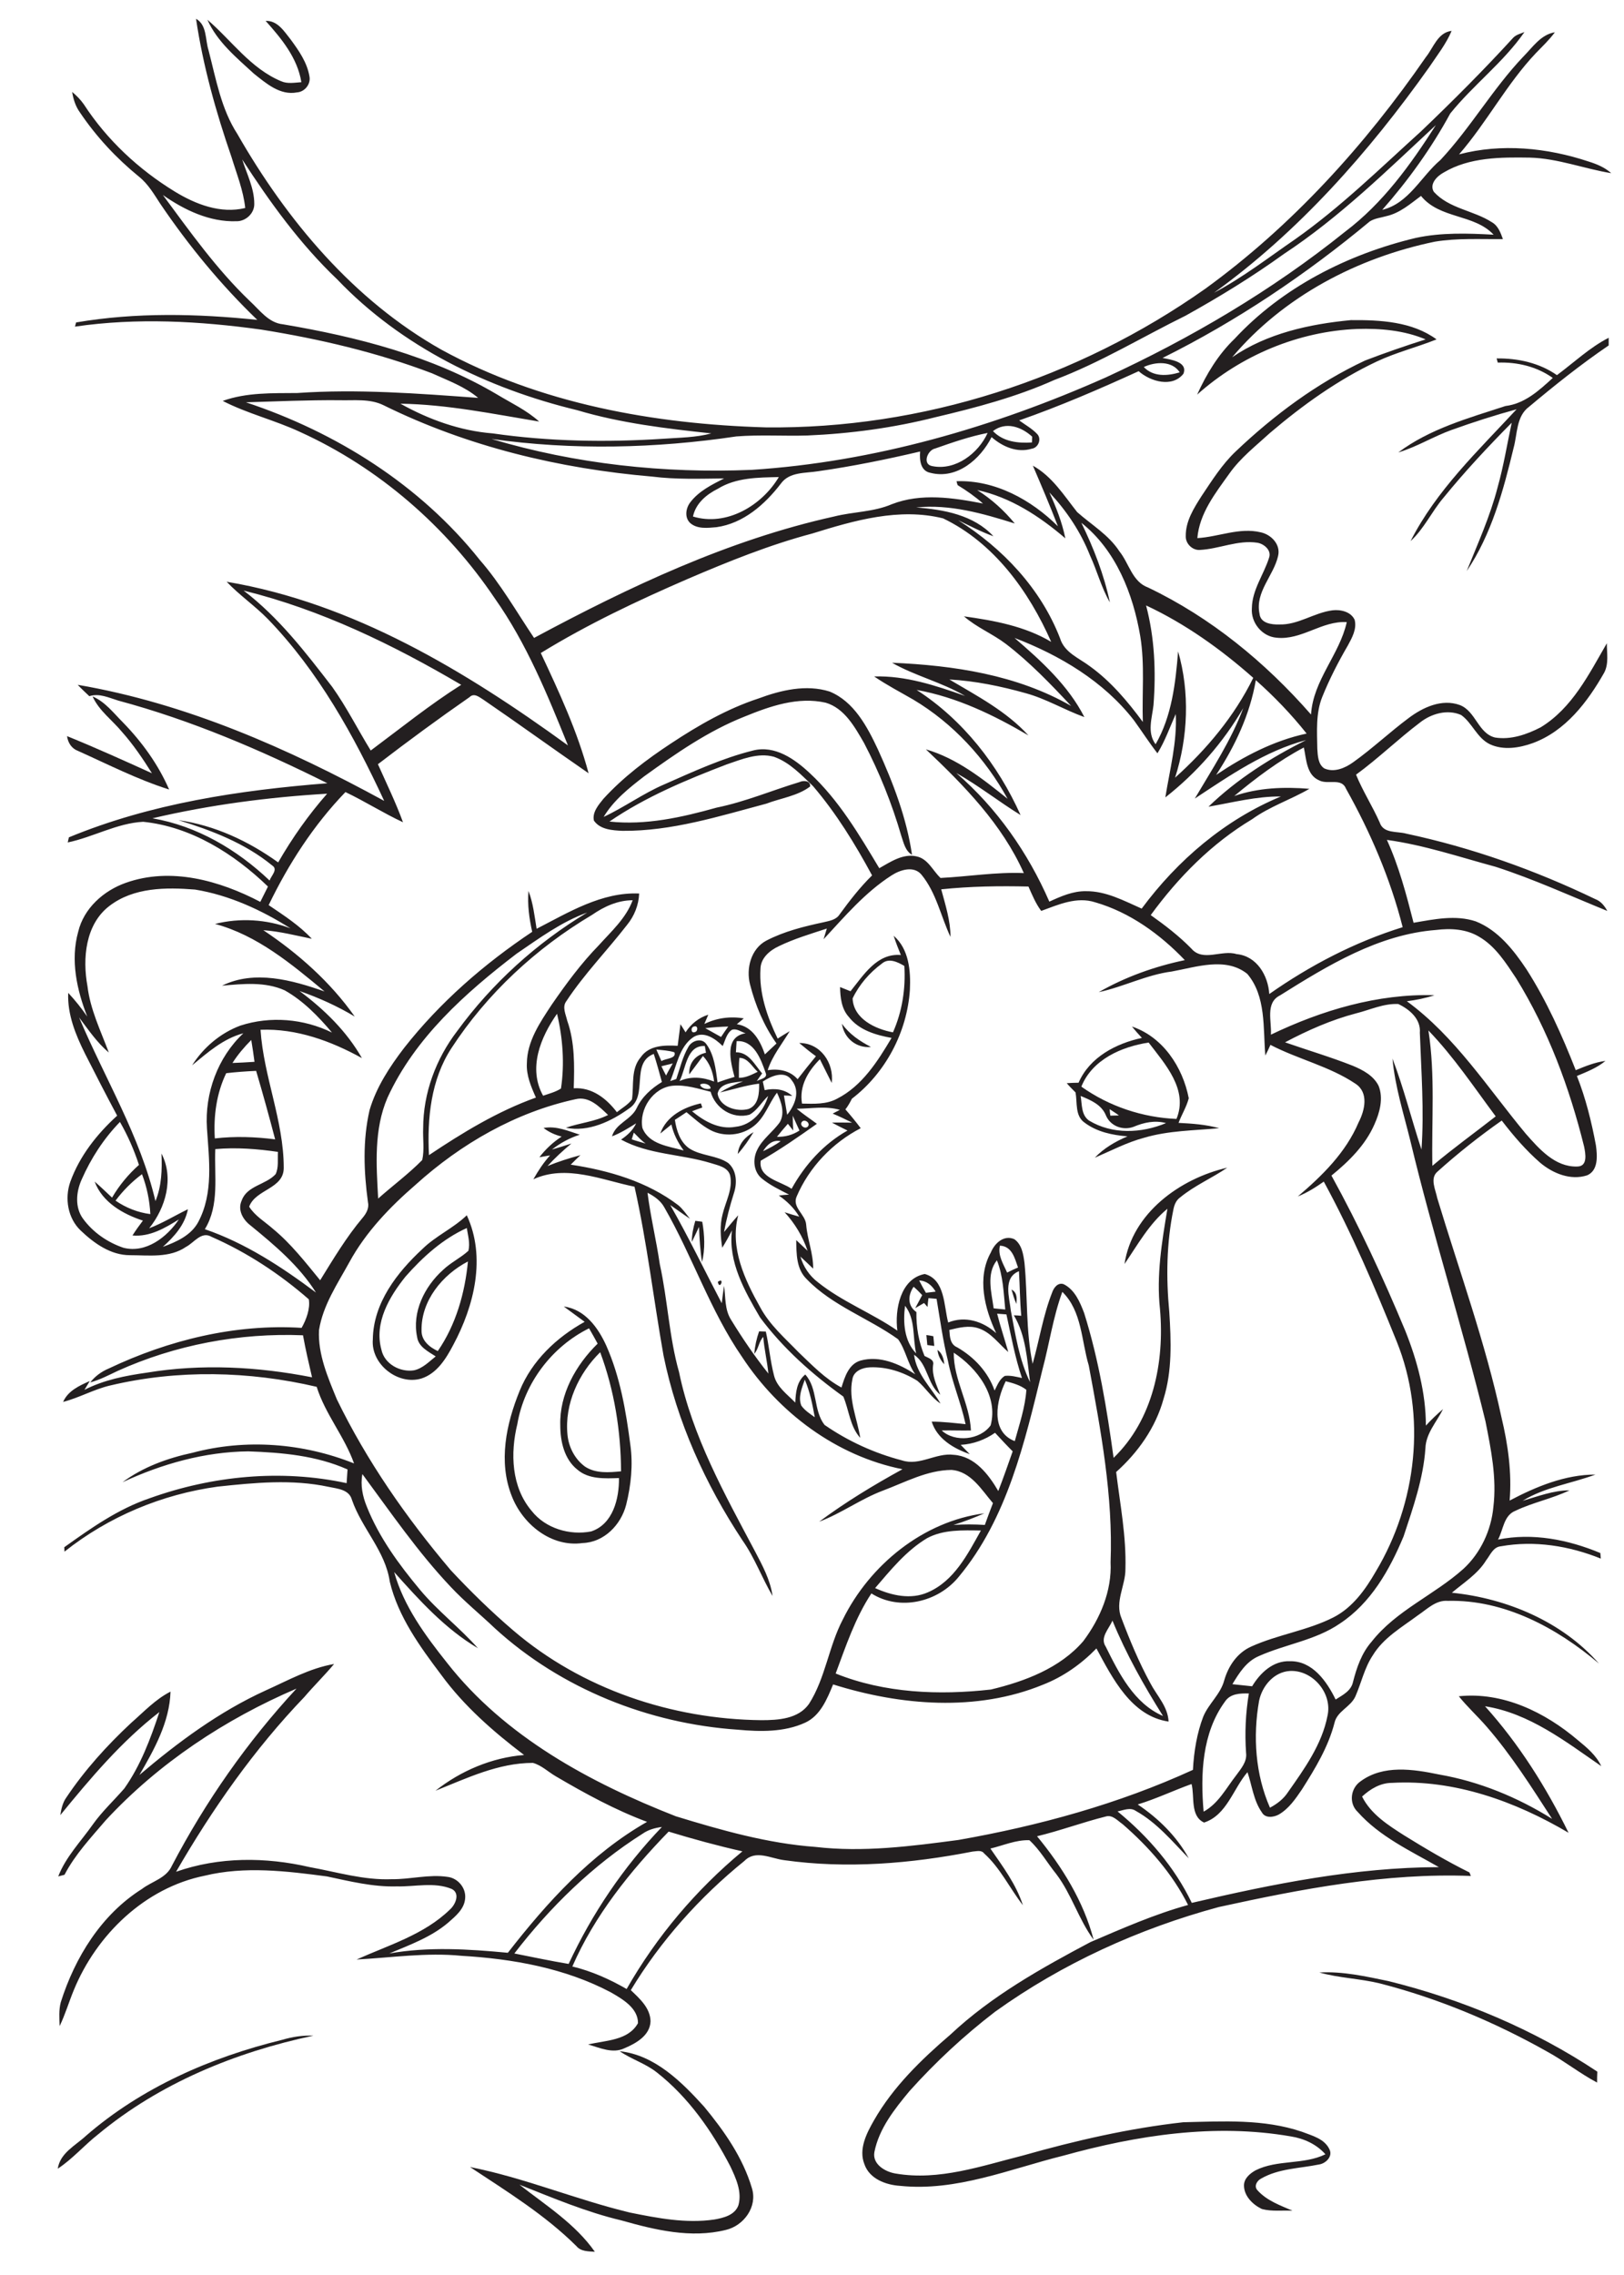 <?xml version="1.0" encoding="utf-8"?>
<!-- Generator: Adobe Illustrator 21.0.2, SVG Export Plug-In . SVG Version: 6.00 Build 0)  -->
<svg version="1.2" baseProfile="tiny" id="Layer_1" xmlns="http://www.w3.org/2000/svg" xmlns:xlink="http://www.w3.org/1999/xlink"
	 x="0px" y="0px" viewBox="0 0 700 980" overflow="scroll" xml:space="preserve">
<path fill="none" d="M304,442.9c2.3,1.3,4.5,2.5,6.8,3.8c1-1.5,2.1-3,3.1-4.5C310.6,442.3,307.3,442.5,304,442.9z"/>
<path fill="none" d="M299.5,444.6c1.5-0.3,1.3-3.1-0.4-2.4C297.6,442.5,297.8,445.3,299.5,444.6z"/>
<path fill="none" d="M318.7,455.7c-0.4,2.9-0.3,5.7-0.2,8.6c3,0,5.6-1.3,8.1-2.6C324.2,459.5,322.4,455.6,318.7,455.7z"/>
<path fill="none" d="M309.2,471.1c0.9,5.8,8.4,7.9,13.4,6.6c4.4-1.7,4.6-6.9,4.5-10.9c-5.7,0.7-11.2,2.5-16.8,3.8
	c3.1-2,6.4-3.5,9.9-4.8C316.4,466.4,310.3,466.3,309.2,471.1z"/>
<path fill="none" d="M294.7,495.6c-2.5-3.3-4.4-7.1-5.3-11.2c-1.5,1.3-3.1,2.6-4.8,3.9c2.6-7.5,10.2-11.4,17.5-13
	c0.1,0.4,0.4,1.3,0.6,1.8c-1.5,0.5-3,1-4.4,1.6c5.2,4.3,11.7,8,18.7,6.7c7.1-0.7,12.2-6.8,14.1-13.3c-2.8,2.6-4.7,6.3-8.1,8.1
	c-7.3,2-14.7-2.8-16.7-9.9c-5.3-1.3-10.8-3.1-16.3-2.6c-8.5,0.8-14.6,10.1-13.1,18.2C279.7,493,288.3,493.8,294.7,495.6z"/>
<path fill="none" d="M335.7,515c1.5-0.1,2.9-0.2,4.4-0.4c-4-2.1-8.3-4-11.8-7c-3.5-2.9-3.9-8.2-2-12.1c2.3-4.8,7-7.9,9.9-12.2
	c2.1-4.1,0.4-8.8-1.3-12.6c-3.5,4.6-5.1,10.7-9.9,14.3c-5.2,4.2-12.9,4.9-18.8,1.8c-3.8-2-7-4.9-10.3-7.7c-1.7,1.1-3.4,2.2-5,3.3
	c0.7,4.6,2.3,9.5,6.2,12.3c5.1,3.3,11.7,2.9,16.8,6.3c3.6,3.3,3.9,8.8,2.4,13.1c-1.8,5.4-3.2,11-4.2,16.6c2-2.4,4-4.9,6.1-7.2
	c-3.6,14,2.8,27.8,9.5,39.7c4.1,7.6,10.7,13.3,16.6,19.4c5.7,5.5,11.3,11.3,18.4,15.1c1.4-4.5,3.1-10.1,8.2-11.6
	c8.3-2.3,16.7,1.4,23.6,5.9c-3.3-4.6-4.2-10.5-7.4-15.1c-12.7-9.1-28.2-14.4-39.3-25.8c-4.7-4.4-4.5-11-4.6-16.9
	c1.6,1.5,3.2,3.1,4.9,4.6c-2-6.2-5.4-11.8-9.9-16.6c2.1,0.7,4.2,1.3,6.3,1.9C342.4,520.4,339.2,517.4,335.7,515z M318,497.1
	c0.4-4.2,3.3-7.4,6.8-9.4C322.8,491,320.5,494.2,318,497.1z"/>
<path fill="none" d="M303,454.9c-2,2.6-3.9,5.3-5.9,7.9c-0.4-4.7,2.5-8.4,7.2-9.3c-0.1-0.7-0.4-2.1-0.5-2.9
	c-7.9-0.4-8.1,9.7-10.9,15.1c4.8-2.2,10.1-1.8,14.9,0.1C307.3,461.8,305.9,457.8,303,454.9z"/>
<path fill="none" d="M272.3,490.9c2,0.6,4,1.2,6,1.8c-1.9-1.4-3.4-3.1-5.1-4.7C273,488.7,272.5,490.1,272.3,490.9z"/>
<path fill="none" d="M289,465.5c0.6-0.2,1.9-0.7,2.6-0.9c1.7-4.6,2.8-9.5,5.2-13.8c1.4-2.7,5.7-4.1,7.7-1.3
	c3.6,4.7,4.1,10.9,4.9,16.6c2.4-0.8,4.8-1.6,7.3-2.4c-1.7-6.4-4.7-17.2,4.8-18.8c-1.9-0.5-3.9-2.2-5.9-1.5c-2.3,1.6-2.9,4.6-4,7
	c-3.3-3.2-8.2-6.7-12.7-3.8C292.7,451,291.7,459.1,289,465.5z"/>
<path fill="none" d="M328.9,495.9c2.7-1.2,5.2-2.6,7.6-4.3C333,490.8,330.6,493.2,328.9,495.9z"/>
<path fill="none" d="M341.9,486.9c-0.8-1-1.5-1.9-2.3-2.9c-1.6,1.9-3.2,3.7-4.7,5.6c3.5,0.1,6.8-0.9,9.7-2.7c-1-2.1-2-4.3-2.9-6.5
	C341.8,482.6,341.8,484.8,341.9,486.9z"/>
<path fill="none" d="M317.5,448.5c-0.1,1.6-0.2,3.2-0.3,4.8c5.6-0.1,8.1,5.4,11.3,9.1c-0.8,1.1-1.6,2.2-2.3,3.3
	c1.4-0.9,5-1.2,3.7-3.6C327.9,456.4,324.9,448.1,317.5,448.5z"/>
<path fill="none" d="M272.7,387.8c-6.4,0-12.3,2.8-17.5,6.3c-24.1,14.3-45.2,33.9-60.6,57.4c-8.9,13.6-10.5,30.3-9.7,46.1
	c14.5-9.7,29.6-18.9,46.1-24.8c-2.1-4.7-4.2-9.5-3.9-14.8c0-9.5,5.7-17.6,10.7-25.2c6.2-9,12.7-17.8,20.3-25.7
	C263.5,401.1,269.8,395.5,272.7,387.8z"/>
<path fill="none" d="M234.1,472c2.6-0.9,5.4-1.6,7.7-3.1c1.5-10.6,0.8-21.7-1.6-32.2C233.1,446.8,227.5,460.2,234.1,472z"/>
<path fill="none" d="M301.8,467.2c0.2,1.6,3.1,2.4,4.5,1.6C306.2,467,303.1,466.3,301.8,467.2z"/>
<path fill="none" d="M348.1,485.3c1.4-1.4-1.3-3.4-2.5-2.1C344.4,484.7,346.9,486.6,348.1,485.3z"/>
<path fill="none" d="M197.1,444c15-20.6,34.2-37.9,56-51c-11.1,4-20.7,11.1-30.4,17.7c-22.1,17-43.9,36.3-55.7,62.1
	c-5.9,13.7-4.8,28.9-4,43.4c6.3-5.6,13.1-10.6,19-16.6c1-4.5,0.2-9.2,0.4-13.8C182.4,470.8,188,456,197.1,444z"/>
<path fill="none" d="M282.9,452.1c0.7,1.7,1.5,3.3,2.2,5c1.7-1.2,6.6-1,5.6-3.8C288.2,452.5,285.5,452.4,282.9,452.1z"/>
<path fill="none" d="M343.5,477.5c2.7,2.4,5.8,4.3,8.7,6.5c-7.9,5.6-15.9,11.1-24.2,15.9c-1.1,7.5,8.5,8.8,13.3,12.1
	c5.7-10.3,13.8-19.2,24.1-25.1c-2.2-1.1-4.5-2.2-6.7-3.4c2.9-0.1,5.8,0,8.7,0c-2.8-1.4-5.5-2.8-8.3-4.1c0.8-0.4,2.3-1.2,3.1-1.6
	C356,476.2,349.7,477.5,343.5,477.5z"/>
<path fill="none" d="M290,458.1c-1.7,0.4-3.3,0.8-5,1.2c0.7,1.3,1.4,2.6,2,4C288,461.6,289,459.8,290,458.1z"/>
<path fill="none" d="M105,254.4c15.1,11.5,26.7,26.6,38.2,41.5c6.2,8.7,11,18.4,16.6,27.4c12.9-9.6,25.4-19.7,39-28.3
	C169.4,277.7,138.3,262.6,105,254.4z"/>
<path fill="none" d="M298.7,222.5c14.4,4.4,29.6-4.7,37-17c-8.9,0.2-18.3,0.2-26.2,5C304.5,212.9,299.9,216.7,298.7,222.5z"/>
<path fill="none" d="M286,189.1c6.9-0.4,13.9-0.5,20.6-2.3c-19.4-2.1-39-4.4-57.8-10c-38.5-9.3-75.8-27.3-103.4-56.3
	c-16-15.3-29-33.3-41-51.7c2,6.3,5.1,12.4,5.2,19.1c0.1,4.1-3.6,7.5-7.7,7.5C90.4,95.7,79.5,90.5,70.2,84
	c11.7,15.7,23.1,31.8,37.2,45.5c4.3,3.9,8.1,9.5,14.4,10.1c32,5.3,64.1,13.6,92.2,30.2c6.2,3.7,12.8,6.8,18.2,11.7
	c-19.8-3.3-39.7-7.3-59.8-7.6c12.2,6.9,25.8,11.8,39.8,12.8C236.7,190.3,261.4,190.7,286,189.1z"/>
<path fill="none" d="M563.2,316.1c-6.6-8.3-14-16-21.9-23c-2.5,14.7-9,28.5-17.1,40.9C536.1,325.9,549.1,319,563.2,316.1z"/>
<path fill="none" d="M211.8,189.1c36.3,10.8,74.4,14.9,112.1,13.3c52.9-3.4,104.4-18.4,152.7-39.8c36.7-16.9,71.7-37.5,103.2-62.8
	C596,87.6,608,71,618.8,54c-20.9,19.5-41.5,39.7-65.5,55.5c-13.6,9.7-27.8,18.4-42.4,26.6c-18.8,9.3-36.9,20.3-56.6,27.7
	c-16.3,7.3-33.7,11.8-51.1,16c-18.1,4.5-36.7,7-55.3,7.9c-10.2,0.4-20.5-0.4-30.7,0.4C282.5,193.2,246.8,194,211.8,189.1z"/>
<path fill="none" d="M508.5,160.4c-3.4-5.2-10.6-4.6-15.5-2.3C497.1,162.5,503.3,162.1,508.5,160.4z"/>
<path fill="none" d="M77.2,525.3c-6.1,3.7-12.6,7.6-20,6.9c1.4-2.2,3-4.3,4.5-6.4c-8.6-2.8-17.5-7.9-20.8-16.8
	c2.6,2.2,5,4.6,7.5,6.9c3.1-5.3,7-10,11.6-14.1c-2.1-6.4-4.8-12.7-8.2-18.5c-7,7.1-12.5,15.7-16.5,24.8c-2.4,5.3-3,12,0.6,16.9
	c4.2,5.9,10.5,10.2,17.4,12.5C62.9,540,72,532.9,77.2,525.3z"/>
<path fill="none" d="M401.9,200.8c10,2,19.8-5.5,23.8-14.3c-7.7,1.5-15.2,4.1-22.6,6.7C399.7,193.9,397.4,200.1,401.9,200.8z"/>
<path fill="none" d="M444.7,190.6c0-0.6,0.1-1.9,0.1-2.5c-4.7-4.4-11.3-6.6-17-2.4C432.3,190.3,438.7,191,444.7,190.6z"/>
<path fill="none" d="M117.4,372.6c-11.7-9.5-26.1-15.1-40.4-19.5c15.7,2.3,30.2,9.1,43,18.2c6-10.5,13.1-20.4,21.1-29.6
	c-25.3,1.5-50.6,4.8-75.3,10.6c19.1,3.4,36.5,13.6,50.6,26.7C117,377.1,120.1,374.4,117.4,372.6z"/>
<path fill="none" d="M540.2,292c-14-12.3-29.3-23.2-46.2-31.2c3.7,14,4.3,28.5,3.2,42.9c-0.7,5.7-2.9,11.8,0.9,16.9
	c7-12.2,8.6-26.3,9.7-40c5.2,17.6,4.3,37-1.3,54.4C520.1,322.8,532.1,308.5,540.2,292z"/>
<path fill="none" d="M395,218.6c11.9,0.9,24.7,3.2,33.3,12.4c-5.2-1.9-10.1-4.6-15.2-6.9c19.3,12,35.6,29.4,43.9,50.8
	c1.8,6.3,8.3,8.5,13,12.2c9,6.5,16.1,15,22.7,23.9c-0.3-12.3,0.9-24.7-1.1-36.9c-3.1-18.2-10.6-37-25.4-48.9
	c5.3,10.9,9.8,22.4,12.3,34.3c-3.7-6.4-5.5-13.6-8.6-20.3c-4-10.1-10.2-19.2-17.5-27.1c2.9,6.4,5.5,13,6.9,19.8
	c-11.1-9.4-23.6-17.6-38-20.8c6.2,3.9,11.6,8.9,16.2,14.5C423.7,221.2,409.5,217.1,395,218.6z"/>
<path fill="none" d="M437.2,275c11.5,9.9,23.2,20.4,30.1,34.1c-8.5-3.2-16.5-7.9-25.3-10.3c-10.7-3.1-21.8-5.3-32.9-5.9
	c12,7,24.6,13.6,34.1,24.1c-15-8.8-30.9-16.5-48.2-19.6c20.1,12.9,35.1,32.3,44.8,53.9c-9.4-5.8-18.1-12.7-27.7-18.1
	c17.5,15.1,30.9,34.3,40.1,55.4c5-2.3,10.2-4.7,15.8-4.5c8.6,0,16.4,4.1,24,7.5c15.4-20.9,35.8-38.3,60-48.3
	c-10.6-0.1-20.9,2.6-31.2,4.4c12.3-11.9,26.9-21.1,42.1-28.7c-17.6,4.6-32.9,15.3-48,25.2c7.5-12.7,15.7-25.1,20.9-39
	c-8.6,14.8-20.1,27.9-33.6,38.5c2-11.9,5.2-23.7,4.5-35.9c-2.6,5.7-4.6,11.6-7.9,16.9c-3.6-4.6-6.7-9.6-10.3-14.1
	C475.6,293.6,456.8,282.4,437.2,275z"/>
<path fill="none" d="M156.4,524.4c1.6-1.9,2.9-4.2,2.3-6.8c-1.8-13.1-2.3-26.6,0.7-39.6c2.9-9.9,8.7-18.7,14.9-26.8
	c15.4-19.7,34.5-36.2,55.2-50c-1.3-5.8-2.1-11.7-1.6-17.6c2.1,5.2,2.7,10.8,3.5,16.3c13.9-7,28.1-15.9,44.2-15.2
	c-0.3,5-2.1,9.7-5.2,13.5c-8.6,11.1-18.5,21.1-26.2,32.9c-1.9,2.5-0.2,5.7,0.4,8.4c3.2,9.3,3,19.4,2.8,29.1
	c7.9-0.5,14.1,4.4,18.6,10.3c2.2-1.7,4.8-3.2,6.5-5.5c0.9-6.1-0.6-13.1,3.8-18.2c3.5-5.2,10.2-5.2,15.9-4.9c0.3-3.1,0.8-6.2,1.2-9.3
	c0.7,1.2,1.4,2.4,2.2,3.5c2.3-3.6,5.7-6.3,9.8-7.6c-0.5,1.3-1.1,2.7-1.7,4c5.3-2.6,11.2-3.4,17-2.4c-1,0.8-2,1.7-3,2.5
	c6.7,1,10.1,7.2,12.1,13c1.7-1.6,3.4-3.1,5-4.7c-5.4-7.6-9.2-16.3-11.4-25.4c-1.8-6.9,0.4-15.4,7-18.9c7.7-4,16.1-6.1,24.6-7.9
	c2.5-0.6,5.5-1,7-3.4c4.3-5.9,8.8-11.6,14-16.8c-7.3-13.5-15.4-26.7-25.4-38.4c-5.1-4.9-10.1-10.4-16.9-12.7
	c-6.9-1.9-13.9,1.1-20.4,3.3c-17.5,6.7-35,14-50.5,24.6c15.6,1.7,31.2-1.8,46.2-6c12.2-2.5,23.8-7.4,35.7-11
	c1.7-0.8,4.8-0.8,4.6,1.9c-5.4,4.1-12.6,5-18.9,7.4c-20.3,5.4-40.8,11.8-62,11.7c-4.3-0.2-9.6-0.5-12.3-4.4
	c-0.7-3.6,2.1-6.8,4.1-9.4c8.5-9.3,18.7-16.9,29.2-23.9c11.8-7.8,24.1-14.8,37.6-19.3c9.7-3.6,20.6-6.2,30.7-3
	c10.5,4.3,16.2,15.2,20.8,24.9c6.6,14.5,12.4,29.6,14.7,45.4c-3-1.7-3.6-5.2-4.6-8.1c-4.1-13.9-9.5-27.3-16.1-40.1
	c-3.9-6.9-8.4-14.8-16.5-17.3c-12-2.7-24,1.5-35,6c-15.7,6.2-29.6,15.9-43.2,25.7c-6.6,5-13.2,10.3-17.5,17.5c9-4.1,17-10,26.1-14
	c12.5-5.4,25-11.3,38.3-14.6c9.4-2.4,18,3.6,24.5,9.8c12.5,11.6,21.3,26.4,29.9,40.9c4.9-2.6,10.2-6.4,16-5.1c5,1.1,7,6.2,10.4,9.3
	c12-0.6,23.9-2.6,35.9-2.1c-9.4-21-25.7-37.6-42.2-53.3c13.4,3.8,24.5,12.7,35.2,21.3c-9.6-17.4-23.5-32.5-40.6-42.7
	c-5.7-3.3-11.5-6.3-16.9-10c13.6-0.4,26.6,3.9,39.2,8.4c-10-5.9-21.5-8.6-31.5-14.3c26.5,1,53.9,5.2,77.2,18.6
	c-8.8-9.5-17.8-18.8-28.1-26.7c-5.7-4.4-12.6-7.1-18.1-11.9c13,1.8,26.2,4.2,37.6,11c-9.6-21.8-24.7-42.7-46.6-53.2
	c-18.9-4.6-38.3,0.9-56.3,6.5c-18.5,4.9-36.2,12.1-53.8,19.6c-21.7,9.4-43.1,19.5-63.3,31.9c7.9,16.8,15.8,33.8,20.6,51.8
	c-15.2-10.4-30-21.2-45.2-31.6c-1.8-1-4.1-3.1-6.1-1.2c-13.4,9.3-26.5,18.9-39.5,28.9c3.7,8.3,7.7,16.4,10.8,25
	c-8.5-3.9-16.4-8.9-24.8-13c-13.8,14.2-24.6,30.9-33.1,48.7c6.5,4.4,13.2,8.7,18.6,14.5c-6.9-1.4-13.8-3.3-20.9-3.7
	c15.1,10,29,22.3,39.4,37.2c-7.5-4.5-15.5-8.1-23.8-11c10.6,7.9,20.3,17.3,26.9,28.9c-13.4-7.4-28.2-12.8-43.7-12.2
	c1.4,20.1,10,39.1,10,59.4c0.1,9.2-12.2,9.2-14.9,16.8c2.5,4.1,6.7,6.5,10.2,9.5c7.8,6.4,14,14.3,20.4,22
	C143.7,542.1,149.4,532.7,156.4,524.4z"/>
<path fill="none" d="M100.2,457.9c3.2-0.1,6.3-0.3,9.5-0.5c-0.4-3.1-0.9-6.3-1.4-9.4C105.3,451,102.5,454.2,100.2,457.9z"/>
<path fill="none" d="M89.1,486c-1-15.1,4.6-30.5,15.7-40.9c-8.6,2.3-15.3,8.3-22.1,13.8c4.9-7.7,12.3-13.9,20.8-17.1
	c12.9-4.2,27.3-3,39.5,3c-5.9-7-12.4-13.7-20.4-18.2c-8.5-3.8-18-2.8-27-2c14-6.9,30.3-2.4,44.2,2.5c-14.2-11.9-28.9-24.2-47.2-29.1
	c10.7-2.7,22.2-2,32.5,1.9c-12.5-7.9-26.4-14.4-41.1-16.7c-12.6-1-26.5-1-37,7.1c-10.2,8-11.6,22.6-9.4,34.5
	c1.2,10.1,5.8,19.2,9.2,28.6c-5.1-4.3-8.8-9.8-12.8-15.1c11.1,26.3,26.3,51,32.9,79.1c2.7-6.5,2.9-13.6,2.6-20.5
	c5.5,10.6,1.9,23.4-5.3,32.2c5.8-2.2,11.1-5.5,16.7-8.2c-1.3,6.7-5.9,11.8-10.8,16.2c5.8-2.1,12.1-4.8,15.1-10.6
	C92,514,90,499.5,89.1,486z"/>
<path fill="none" d="M107.9,528.1c-3.2-2.5-5.7-6.8-3.8-10.8c2.4-6.4,10.4-6.7,14.6-11.3c1.4-3,0.8-6.4,1-9.6
	c-8.9-1.4-18-2.1-27-1.2c-0.5,11.5,1.8,24.1-4.5,34.5c17.5,6,33.2,16.2,47.9,27.5C128.9,545.5,118.3,536.6,107.9,528.1z"/>
<path fill="none" d="M92.5,490.4c8.7-1,17.4-0.7,26,0.4c-2.5-9.9-5.3-19.7-8.2-29.5c-4.3,0.2-8.7,0.5-13,1.1
	C93.2,471,91.9,480.8,92.5,490.4z"/>
<path fill="none" d="M49.9,517.2c4.5,3,9.6,5,15,5.8c-0.3-5.9-1.5-11.7-3.6-17.2C56.9,509,53,512.9,49.9,517.2z"/>
<path fill="none" d="M328.9,465.9c0.3,1.2,0.5,2.4,0.8,3.7c4.2-0.9,8.6-0.5,11.9,2.5c-1.2-0.1-2.4-0.1-3.6-0.2
	c0.4,2.8,0.9,5.5,1.4,8.3c3.3-4.1,5.8-10.1,2.1-14.8C338.4,460.9,332.4,463.5,328.9,465.9z"/>
<path fill="none" d="M488.6,485.3c-4.5,1.7-10-0.3-11.9-4.9c-1.9-4.6-6.7-6.5-10.9-8.4c0.6,3.6,0.2,8.3,3.6,10.6
	c10.1,6.1,22.6,5.6,33.2,1C497.8,482.4,493,483.4,488.6,485.3z"/>
<path fill="none" d="M478.3,477.8c0.1,0.7,0.2,2.1,0.3,2.8c1.2,0,2.5-0.1,3.7-0.1C480.9,479.5,479.6,478.6,478.3,477.8z"/>
<path fill="none" d="M246.8,847.1c8.2,2,16,5.5,23.4,9.7c12.8-22.6,29.9-42.7,49.9-59.3c-10.7-2.5-21.3-5.3-31.8-8.5
	C271.6,806.1,256.4,825.2,246.8,847.1z"/>
<path fill="none" d="M528.3,723.3c1.8-6.1,5.6-11.8,11.6-14.5c11.4-5.2,24.2-6.8,35.5-12.6c8.2-4.3,13.7-12,18.2-19.7
	c17.7-29.5,22-67,9-99.2c-9.4-23.4-19.3-46.6-31.4-68.8c-3.5,2.5-7.2,4.8-11.2,6.4c10.5-9,20.7-19,26.2-31.9
	c2.7-5.2,4.6-13-1.4-16.7c-11.2-7.5-24.7-10.5-36.6-16.7c-0.8,1.5-1.5,3-2.2,4.6c-1-11.8,0.4-25.5-7.8-35.2c-9.4-7.4-22-2.9-32.5-1
	c-10.9,1.4-20.8,6.6-31.5,8.9c11.5-6.6,24.2-11.1,37.1-13.8c-10.7-11-23.7-20.6-38.6-24.9c-8-2.6-15.9,1.1-23.3,3.7
	c-2.3-3.2-3.9-6.9-5.5-10.5c-12.5-0.3-25.1-0.1-37.6,1.2c1.9,6.7,4.1,13.4,4,20.5c-4.3-8.9-6.2-19-12.5-26.8
	c-3.3-4-9.2-2.1-12.9,0.3c-11.3,7.4-20.2,17.7-29.3,27.5c0.5-1.5,0.9-3,1.4-4.6c-7,2.2-14.1,4.4-20.7,7.6c-3.9,1.8-7.8,5.1-7.9,9.7
	c-0.7,10.5,2.9,20.8,7.4,30.1c1.7-1.1,3.5-2.1,5.2-3.2c-3.4,5.5-7.5,10.6-9.5,16.8c4.8-0.7,9.6,0.1,12.9,3.9
	c2.5-3.4,5.2-6.7,7.9-9.9c-2.5-1.8-4.9-3.8-7.2-5.7c9.1-0.1,15.1,8.7,14,17.2c-1.7-3.4-3.4-6.8-5.1-10.2c-5.1,5-9,11.6-7.7,19.1
	c5.1,0.1,10.4,0.4,15.1-2.1c10.8-5.5,17.5-16.1,23.5-26.2c-6.8-1.2-14.1-3.3-18.4-9c-3.2-3.5-3.7-8.4-3.8-12.9
	c1.5,0.6,3,1.2,4.5,1.8c5.6-6.9,11.4-16.5,21.7-15.6c-1.1-2.8-2.2-5.5-3.1-8.3c6.6,5.7,7.4,15.1,7,23.3c-1.2,18.2-10.4,35.8-25,46.9
	c-0.9,1.6-1.7,3.2-2.8,4.6c2.4,2.5,4.6,5.3,6.6,8.1c-12.2,6.3-22.1,16.8-27.6,29.4c-2.1,4.7,3.9,7.7,4.1,12.2
	c0.5,6.4,3.1,12.5,3,18.9c-1.9-1.7-3.7-3.5-5.5-5.2c1.4,4.4,4,8.3,7.6,11.1c10.5,8.4,23.2,13.3,34.2,20.8c-1.2-9,1.2-22.3,11.8-24.4
	c8.8,2.5,8.2,13.7,10.1,20.9c7.3-2.9,15.1-0.5,20.7,4.6c-5-10.7-8.4-23.9-2.3-34.8c1.6-3.8,5.6-7.7,10.1-5.7
	c3.3,2.3,3.9,6.7,4.4,10.3c1.4,14.5,0.5,29.1,3.5,43.4c2.9-10.2,4.5-20.8,8.4-30.7c0.7-2,2.5-4.4,5-3.6c4.8,2.4,6.9,7.7,8.8,12.4
	c6.3,20.3,9.7,41.4,12.7,62.4c17.1-16.4,22-41.2,20-64c-1.7-14.5,0.8-29,3.2-43.3c-7.9,6.5-12.8,15.5-18.5,23.8
	c3.3-21.9,23.9-36.8,44.3-41.5c-6.6,4.5-14,7.8-20.3,12.8c-1.6,1.2-2.5,3.1-2.9,5.1c-3,14.5-3.2,29.5-1.8,44.2
	c0.8,12.5,1.3,25.5-2.5,37.6c-3.4,12.2-11,23-20.4,31.4c1.7,13.9,4.3,27.7,4,41.7c0.1,7.2-4.7,14.3-1.7,21.3
	c3.5,9.5,7.5,19,12.4,27.9c2.8,5.4,7.6,10.2,7.9,16.6c-16-2.4-24.1-18.7-31.1-31.5c-6.5,6.7-14.3,12.2-23,15.6
	c-28.7,11.8-61.4,9-90.5-0.1c-2.6,6.3-5.5,13.4-12.1,16.5c-9,4.1-19.3,3.9-29,3c-38.3-2.7-76.1-17.7-104.6-43.6
	c-6.4-6-13.2-11.5-19.1-17.9c-14.1-15-25.9-32-38.1-48.6c-0.9,4.8,0.1,9.5,1.9,14c5.3,13.3,13.9,24.9,23,35.9
	c7.6,9.1,17.1,16.3,24.9,25.1c-14.2-8.3-25.4-20.6-36.1-32.8c4.1,14.8,13.4,27.3,22.8,39.1c24.9,31.8,61.6,51.6,98.6,66.1
	c19.7,6,39.6,11.7,60.2,13.2c20.6,2.3,41.2-0.3,61.6-3c34.7-6.1,69-15.5,101.1-30.2c0.4-8,1.8-16,4.9-23.3
	C521.4,733.4,526.7,729.4,528.3,723.3z M375.4,451c-6.3,0.6-11.6-3.8-12.5-10C366.1,445.5,370.6,448.5,375.4,451z M493.1,490.2
	c-7.4,2-14.2,5.6-21.3,8.6c4-4.1,8.9-7.1,14.1-9.2c-6.5-0.5-13.2-1.9-18.5-5.9c-4.2-2.9-3.1-8.7-3.9-13c-1.3-1.3-2.6-2.6-3.8-4
	c1.7-0.1,3.4-0.2,5.1-0.2c4.9-11,16.1-16.9,27.3-19.3c-1.5-1.6-2.9-3.2-4.3-4.9c13.4,4.6,21.9,17.5,24.5,30.9
	c-1,3.8-3.1,7.1-4.5,10.7c5.9,0.3,11.8,0.7,17.5,2.3C514.5,487.1,503.5,487.1,493.1,490.2z"/>
<path fill="none" d="M495.1,449.1c-11.7,1.8-24.3,7.3-29,19c11.9,8.5,26.3,13.3,41,13.9C512.4,469.4,502.2,458.4,495.1,449.1z"/>
<path fill="none" d="M431,536.6c-0.9,4.2,1.5,7.9,3.1,11.6c1.5-0.7,3.1-1.5,4.6-2.2C437.3,542,436.1,536.8,431,536.6z"/>
<path fill="none" d="M437.4,620.8c2-7.3,4.5-14.6,5-22.1c-2.5-2.1-5.8-2.9-8.9-3.7C429.5,603.1,426.8,616.7,437.4,620.8z"/>
<path fill="none" d="M277,790c-21.4,13.5-39.9,31.5-55.3,51.6c7.8,1.5,15.5,3.2,23.3,4.6c10.2-21.7,23.6-41.7,40.2-59
	C282.3,787.5,279.4,788.2,277,790z"/>
<path fill="none" d="M411,582.7c-0.1,11.7,6.9,21.9,7.4,33.5c-4.2,0.1-8.4-0.1-12.6,0c5.7,5.3,16.7,4.1,21.1-2.2
	C430.4,601.3,421.1,589.3,411,582.7z"/>
<path fill="none" d="M428.3,563.6c1.7,0.2,3.3,0.3,5,0.5c-0.7-7.1-0.9-14.5-3.6-21.2C425,548.8,427.4,556.8,428.3,563.6z"/>
<path fill="none" d="M547.9,445.8c21.9-10.5,46-17.7,70.5-17c-3.9,1.3-7.9,2.1-11.9,2.6c20.9,15.3,34.9,37.4,51.2,57
	c5.8,6.5,12.6,14.5,22.2,14.2c4.7,0,3.6-5.6,3-8.6c-6.3-25.4-15.5-50.2-29.3-72.5c-4.5-6.6-8.9-13.8-16-17.9
	c-5.5-3.3-12.2-3.7-18.5-2.9c-24.8,2-46.7,15.3-67.2,28.3C545.4,432.1,548.3,440.1,547.9,445.8z"/>
<path fill="none" d="M380,415.1c-5.2,3.9-9.7,9.1-12.6,15c0.4,8.8,9.8,13.2,17.4,14.6c4-9,5.6-18.8,4.9-28.6
	C386.8,414.3,383.1,412.5,380,415.1z"/>
<path fill="none" d="M562.1,321.9c-10.8,5.7-20.6,13.1-30,20.9c10.4-3.6,21.5-4,32.4-3.1c-8.1,4.7-17,7.6-24.7,13.1
	c-17.4,10.4-31.8,25-43.7,41.3c6.2,4.3,12.2,8.9,17.5,14.4c5,5.9,13.1,0.4,19.5,2.4c8.6,0.9,13.6,9.2,14.1,17.2
	c17.6-12.3,36.9-22.4,57.5-28.8c-5.3-20.9-13.8-40.8-24.4-59.6c-1.9-4.9-7.8-1.6-11.5-3.6C563.1,333.9,563.1,327,562.1,321.9z"/>
<path fill="none" d="M612.6,84.6c-4.6,3.4-9.1,7.4-14.9,8.7c-2.4,0.7-5.1,0.9-7.2,2.3c-27.4,22.8-57.3,42.9-89.3,58.8
	c3.5,0.7,11,1.6,9,6.8c-4.8,6.1-14.3,3.4-19.3-1.1c-16.9,7.7-34,15.1-51.5,21.2c2.6,1.9,5.4,3.5,7.7,5.8c2.1,2.1,0.6,6-2.3,6.4
	c-6.3,1.9-12.6-0.9-17.3-5c-4.9,9.5-15,18.3-26.3,15.4c-4.4-0.8-4.8-5.6-4.5-9.2c-14.6,3.4-29.2,6.4-44,8.5
	c-5.5,0.9-12.3,0.1-16,5.3c-6.9,9-16.2,17.2-27.8,18.8c-3.7,0.3-8.2,0.9-11.2-1.7c-2.6-2.4-2-6.6,0-9.1c3.7-4.8,9.2-7.5,14.5-10.2
	c-10.4,0.1-20.7,0.4-31-0.8c-39.9-3.4-79.7-12.9-115.7-30.7c-6-3-12.8-2-19.3-2.2c-13.4-0.2-26.7,0.4-40.1,0.9
	c38.9,12.9,75.1,35.7,100.8,67.9c9,10.3,15.8,22.3,23.4,33.6c41-22,83.6-42.2,129.3-52.3c8.2-2.1,17-1.9,24.9-5.3
	c12.6-4.9,26.4-2.8,39.3-0.3c-3.4-3-7-5.6-10.9-7.9c-0.1-0.4-0.3-1.3-0.5-1.7c16.6-0.6,32.1,8,43.7,19.4c-3.4-8.8-7-17.4-10.8-26.1
	c8.3,4.5,13.4,12.7,19.1,20c6.2,5.4,13.5,9.8,18.2,16.9c4.2,5.1,5.5,13.1,12.4,15.6c27,12.9,50.6,32.2,70.2,54.7
	c0.8-14.8,12.2-25.9,15.4-39.8c-10.7-0.7-19.5,7.9-30.3,6.7c-6.2-0.5-11.1-6.6-10.6-12.7c0.1-7.9,5.1-14.5,7.4-21.7
	c1.2-3.2-2.2-6-5-6.5c-8.5-1.3-16.5,2.7-24.9,3.1c-3.2,0.2-6.1-2.7-6-5.9c-0.1-6.4,3.5-12,6.8-17.3c4.5-6.7,8.9-13.6,14.7-19.2
	c16.6-15.7,35.1-29.5,55.8-39.2c8.6-3.3,17.3-6.4,26.1-9.1c-9.3-3.9-19.4-4.7-29.4-4.5c-25.4,1-50.2,11.4-69.1,28.3
	c4-8.8,9-17.3,16.1-24c20.6-22.3,48.8-36.6,78.1-43.5c11.1-2.4,22.4-1.9,33.6-1.4C635.4,92.1,620.6,94.4,612.6,84.6z"/>
<path fill="none" d="M528,733c-9.9,13.6-10.6,31.3-9.2,47.4c6.4-3.5,9.6-10.2,14-15.6c2.1-2.8,4.8-5.8,4.3-9.7
	c-0.6-8.6-0.2-17.1,1.2-25.6C534.6,729.3,530.3,729.5,528,733z"/>
<path fill="none" d="M617.4,502.2c8.8-7.5,18.2-14.3,27.3-21.3c-9.3-12.6-18.1-25.7-29-37C618.7,463.2,617,482.8,617.4,502.2z"/>
<path fill="none" d="M556,719.7c-6.9,0.5-12,6.5-13.3,12.9c-2.7,15.3-1.7,31.7,4.7,46c3.1-1.5,5.8-3.7,7.7-6.6
	c7.1-10.1,14.8-20.6,17.1-33C574.4,729.4,565.8,719.3,556,719.7z"/>
<path fill="none" d="M600.2,455.9c4.8,12.8,8.2,26.2,12.5,39.2c1.1-16.7-0.2-33.5-0.7-50.3c0.4-5.9-4.5-10.2-9.3-12.4
	c-6.2-0.4-12.1,2.5-18.1,4c-10.8,2.8-20.9,7.4-30.7,12.5c9.7,3.4,19.6,6.3,29.2,10.1c4.3,1.8,8.9,4.3,11.1,8.6
	c2.3,5.5,0.5,11.6-1.8,16.7c-3.9,9-11,16-18.5,22c11.9,21.6,22.3,44,31.8,66.8c5.2,13,8.8,26.8,8.9,40.9c2.3-2.5,4.8-4.9,7.4-7.1
	c-2.7,5.6-7.4,10.4-7.6,16.9c-0.9,13.1-5.2,25.6-9.4,37.9c-6,14.4-14.1,28.9-27.5,37.6c-10.5,7.1-23.5,8.9-34.9,14
	c-5.3,2.3-8.5,7.3-11.4,12.1c2.8,0.3,5.7,0.6,8.5,0.9c3.4-5.8,9.1-11.1,16.3-10.8c9.7-0.2,15.9,8.7,19.7,16.5
	c3.1-1.8,6.8-3.7,7.5-7.6c1.6-6.2,3.8-12.4,8-17.3c10.6-13.5,27-20.1,39.6-31.4c7.4-6.9,12-16.7,12.9-26.7c1.5-12.4-1-24.7-3.4-36.8
	c-9.9-40.6-22.7-80.4-32.4-121C605.1,479.6,601.4,468,600.2,455.9z"/>
<path fill="none" d="M345.3,605.6c1.5,2.1,3.8,3.4,5.8,5c-0.9-5.5-2.1-11-4.3-16.2C345.6,597.9,343.8,601.9,345.3,605.6z"/>
<path fill="none" d="M390.1,562.5c-0.9,7-0.4,15.2,4.8,20.5C393.3,576.3,394.8,568.3,390.1,562.5z"/>
<path fill="none" d="M221.1,701.9c29.5,25.2,68.4,38.2,106.9,38.6c7.3,0.1,15.9-0.4,20.5-7c7.1-11.1,8.5-24.7,14.6-36.4
	c11.6-23.6,34.7-42.3,61-45.7c-4.3,1.9-8.7,3.6-13.3,5c4.5-0.3,9-0.3,13.5,0c1.2-3.1,2.4-6.3,3.5-9.4c-5-5.7-9.6-13.7-17.9-14.3
	c-10.5,0.1-19.9,5.3-29.5,8.9c-9.6,3.5-18,9.7-27.5,13.4c11.3-8.4,23.5-15.8,35.9-22.6c-28.5-5.7-53.3-24.3-69.1-48.3
	c-13.8-20-21.4-43.4-33.5-64.4c-1.6-3-4.4-4.9-7.3-6.4c1.3,10.4,3.8,20.5,5.3,30.8c3.3,15.4,4,31.3,8.3,46.5
	c5.8,27.6,19.6,52.5,32.7,77.1c3.2,6.1,6.6,12.3,7.6,19.3c-4.6-7.9-7.8-16.5-13-24c-16-24.2-28.2-51.1-34-79.6
	c-4.3-24.2-7-48.7-12.5-72.7c-14.2-2.9-29.5-9.7-43.6-3.2c2-3.7,4.4-7.1,7.2-10.3c-1.5,0.3-3.1,0.5-4.6,0.8c2.7-3.4,5.9-6.5,9.6-8.9
	c-2.8-0.7-5.5-1.9-7.8-3.7c5.4-1,10.5,1.3,15.6,2.9c-4.3,1.4-8.4,3.6-12,6.4c2.8-0.8,5.6-1.7,8.4-2.6c-3.6,3.1-7.1,6.3-10.3,9.7
	c4.6-1.9,9.4-3.5,14.2-4.7c-1.4,1.3-2.8,2.7-4.2,4.1c16.4,2.4,33,7.2,46.4,17.5c2,1.7,3.5,3.8,5,5.8c-2.9-1.9-5.6-4-8.5-5.9
	c7.8,13.9,14.8,28.2,22.2,42.3c0.3-2.5,0.5-5,1-7.5c0.7,4.9,0.2,10.2,3,14.6c4.9,8.1,10.2,15.9,16.1,23.2
	c-0.5-5.3-1.8-10.5-2.2-15.8c-2,2-2,5.1-3.9,7.3c0.4-3.3,1.1-6.5,2.1-9.7c0.7,0,2.2,0.1,2.9,0.1c1.5,6.2,1.9,12.6,3.5,18.8
	c1.2,5.1,5.8,8.3,9.2,11.8c0.2-4.4,0.6-9.1,4.3-12.1c5.5,6.1,3.4,15.4,8.3,21.7c10,7.1,21.5,12.3,33.4,15.3
	c7.6,2.5,14.7-3.4,22.3-2.4c9,0.5,15,8.4,19.2,15.6c2.2-5.6,4.3-11.3,6.2-17.1c-2.6-2.6-5.1-5.4-7.6-8c-4.4,3.1-9.5,4.9-14.8,5.2
	c1.3,1.3,2.6,2.6,3.9,4c-6.9-2.3-14.1-6.5-16.4-14c4.9,0,9.7,0.6,14.6,1.1c-2-9.2-5.8-18-7.6-27.3c-2.2-8.8-3.4-17.8-4.9-26.7
	c-1.2-0.1-2.4-0.2-3.5-0.3c-0.1,1.3-0.3,2.5-0.4,3.8c-0.5-0.6-1-1.2-1.5-1.7c-1.3,0.7-2.5,1.5-3.8,2.2c1-1.9,2-3.7,3-5.6
	c-1.2-1.3-2.4-2.4-3.7-3.6c-2.6,3.6-2.7,8.2,1.2,10.9c-0.1,6.5,1,12.9,3.5,18.9c1.6,0.9,4.3,1.5,3.7,3.9c-0.6,4.6,1.6,8.7,3.1,12.8
	c-5.7-4.5-5.3-13.1-11.3-17.2c1,8.3,7.4,14.1,11.4,21c-4-2.5-6.4-6.8-10-9.8c-6-3.8-13.2-6.1-20.4-5.8c-3.2,0.1-7.1,1.6-7.6,5.2
	c-1.8,8.6,2.1,16.8,3.4,25.2c-4.5-5-4.9-11.9-7.3-17.8c-13.4-9.6-26-20.8-35.9-34.1c-6.5-11.3-13.8-23.9-12.1-37.5
	c-1.3,2.6-2.7,5.1-4.2,7.5c-0.8-4.7-1.1-9.5,0.1-14.2c1.2-5.6,4.6-11.1,3.3-17c-1-3.6-5.3-4.4-8.4-5.3c-12.7-3.9-26.7-3.6-38.6-10.1
	c2.7-1.8,5.1-4.1,6.5-7c-3.3,2.1-6.7,4.2-10.4,5.6c1.6-5.6,8.2-7,10.6-12.1c2.3-4.9,6.4-8.5,10.9-11.3c-1.1-4.1-2.2-8.1-3.5-12.1
	c-10,4-2.3,17.9-10.5,23.4c-7.7,5.6-17.7,10.4-27.4,8.4c6-2.1,12.4-2.6,18.2-5.5c-3.7-3.6-8.2-8.2-14-6.8
	c-25.8,5.6-49.4,19.2-68.9,36.8c-11.1,9.6-21.5,20.4-28.6,33.4c-5.1,9.3-11.5,18.6-13.1,29.3c-0.5,10.5,3.8,20.4,7.7,29.8
	c12.9,26.4,29.8,50.8,48.9,73.1C202.6,685,211.6,693.8,221.1,701.9z M399.7,579.3c-0.1-1.4-0.3-2.8-0.4-4.3c1,0.1,2,0.3,3,0.4
	c0.1,1.4,0.3,2.8,0.4,4.2C401.7,579.6,400.7,579.5,399.7,579.3z M404.1,581.5c2,1.5,2.7,3.8,2.9,6.2
	C405.4,585.9,404.3,583.9,404.1,581.5z M309.4,552.2C312.6,549.8,310.2,556.2,309.4,552.2L309.4,552.2z M299.8,525.9
	c0.8,0.1,2.3,0.3,3,0.4c0.9,5.8,1.3,11.7-0.1,17.4c-0.8-5-1.1-10.1-1.2-15.2c-1,2.2-2.1,4.4-3.1,6.5
	C298.3,531.9,298.9,528.9,299.8,525.9z M224.1,599.1c5.3-12.9,15.9-23,28-29.7c-3-2.2-6.1-4.4-9-6.6c9,1.2,14.8,9.1,18.3,16.8
	c6,13.5,8.5,28.2,10.4,42.8c1.2,8.6,0.3,17.4-1.8,25.8c-2.2,8.6-9.6,16.2-18.8,16.5c-13.5,1.9-25.8-8.1-30.4-20.2
	C214.8,629.7,218.2,613.3,224.1,599.1z M181.6,593.8c-10.1,3.1-21.9-6.1-21-16.8c0.2-15.7,10.4-28.8,21.4-39
	c5.7-5.7,13.3-8.9,19.1-14.5c8.4,18.1,3.2,39-5.8,55.8C192.3,585.2,188.4,591.6,181.6,593.8z"/>
<path fill="none" d="M421.9,572c-4.1-1.4-8.5-0.3-12.6,0.7c0.2,2.9,0.3,6.3,3.4,7.5c7.3,4.2,13.3,10.6,16.1,18.6
	c1.2-2.2,2.1-4.9,4.4-6.3c2.5-0.3,5,0.5,7.4,0.9c-3.1-8.9-4.8-18.2-6.7-27.4c-1.3-0.1-2.7-0.2-4-0.3c1.4,5.5,3.2,10.9,4.9,16.4
	C430.5,578.7,427.3,573.8,421.9,572z"/>
<path fill="none" d="M403.3,556.5c-1.5-2.7-3.8-4.7-7.1-4.8c0.9,1.8,1.9,3.6,2.8,5.4C400.4,556.8,401.8,556.6,403.3,556.5z"/>
<path fill="none" d="M254.8,659.7c9.5-3.1,12.2-14.1,12-23c-6,0.2-13,0.7-17.9-3.6c-5.7-4.5-7.4-12.1-7.4-19.1
	c-0.4-13.5,6.6-26.1,16.1-35.2c-1.2-2.2-2.5-4.4-3.7-6.6c-16,7.9-27.9,23.6-30.9,41.2c-3.2,12.6-2.6,27.2,6.1,37.5
	C235,658.4,245.6,661.6,254.8,659.7z"/>
<path fill="none" d="M179.9,575.8C177.5,565,183,554.1,191,547c3.3-3.2,7.6-5.1,11-8.3c0.8-3.2-0.3-6.5-0.7-9.8
	c-10.3,4.7-18.9,12.5-26.4,20.9c-7,8.7-13.7,19.9-10.4,31.5c1.3,6.1,8.1,9.8,14,8.9c3.8-0.8,6.5-3.8,9.4-6.1
	C184.7,582,180.5,580.1,179.9,575.8z"/>
<path fill="none" d="M181.7,573.1c-0.1,4.4,3.3,7.3,7,8.9c7.8-11.3,11.7-25,13-38.6C190.8,549,181.5,560.3,181.7,573.1z"/>
<path fill="none" d="M244.6,618c0.5,5.4,3.2,10.6,7.6,13.8c4.6,3,10.3,2.4,15.5,2c-0.1-17.4-2.9-34.9-8.9-51.3
	C249.4,591.6,243.4,604.8,244.6,618z"/>
<path fill="none" d="M439.2,547.6c-7,2.8-4.1,11.3-3.5,17c2,10.4,3.6,21.2,8.3,30.8c-1.3-9.8-1.8-20.3-7.1-28.9
	c1.1,0.1,2.1,0.1,3.2,0.2C439.6,560.4,439.6,554,439.2,547.6z M438.1,561.8c-0.8-2-1.5-4.1-2.1-6.2
	C438.5,556.8,438.3,559.3,438.1,561.8z"/>
<path fill="none" d="M476.7,709.3c5.8,11.5,12.2,24.5,24.7,29.9c-8.3-13.1-15.9-26.7-21.8-41.1C478,701.7,474,705.4,476.7,709.3z"/>
<path fill="none" d="M469.5,588.2c-3.3-10.7-3-23.5-11.4-31.7c-4,10.9-5.6,22.4-8.6,33.6c-7.7,31.1-15.1,64-36.1,89.2
	c-8.9,10.9-25.4,14.8-37.6,7.1c-7,10.6-11,22.7-15.4,34.5c21.1,8.5,44.5,9.4,66.9,6.9c14.5-3.5,29.7-9.2,39.8-20.8
	c7.3-9.7,12.4-21.6,11.9-34C479.9,644.4,474.7,616.2,469.5,588.2z"/>
<path fill="none" d="M400,685.9c11.3-4.9,17.1-16.4,22.8-26.6c-7.8-0.1-16.1-0.4-23.2,3.3c-9,5.4-15.7,13.6-22.4,21.5
	C384.3,687.3,392.6,689.2,400,685.9z"/>
<path fill="#231F20" d="M251.1,664.7c9.3-0.3,16.6-7.9,18.8-16.5c2.1-8.4,3-17.2,1.8-25.8c-1.9-14.6-4.4-29.3-10.4-42.8
	c-3.5-7.7-9.2-15.6-18.3-16.8c3,2.2,6,4.4,9,6.6c-12.1,6.7-22.7,16.7-28,29.7c-5.8,14.2-9.3,30.6-3.4,45.4
	C225.3,656.6,237.6,666.6,251.1,664.7z M267.7,633.8c-5.2,0.5-10.9,1-15.5-2c-4.4-3.2-7.1-8.4-7.6-13.8
	c-1.3-13.2,4.8-26.4,14.1-35.5C264.8,598.9,267.6,616.4,267.7,633.8z M223,613.4c3-17.6,14.9-33.3,30.9-41.2
	c1.3,2.2,2.5,4.4,3.7,6.6c-9.4,9.2-16.5,21.8-16.1,35.2c0,6.9,1.7,14.6,7.4,19.1c4.9,4.2,11.8,3.8,17.9,3.6c0.1,8.9-2.6,19.9-12,23
	c-9.2,1.8-19.7-1.3-25.6-8.8C220.4,640.6,219.9,626,223,613.4z"/>
<path fill="#231F20" d="M302.6,543.7c1.4-5.7,1.1-11.7,0.1-17.4c-0.8-0.1-2.3-0.3-3-0.4c-0.9,3-1.5,6-1.5,9.1
	c1.1-2.2,2.1-4.4,3.1-6.5C301.5,533.6,301.8,538.7,302.6,543.7z"/>
<path fill="#231F20" d="M201.2,523.5c-5.8,5.6-13.4,8.9-19.1,14.5c-11,10.2-21.2,23.3-21.4,39c-0.9,10.7,10.9,19.9,21,16.8
	c6.7-2.2,10.6-8.6,13.7-14.5C204.4,562.5,209.6,541.6,201.2,523.5z M178.4,590.3c-5.9,0.9-12.7-2.7-14-8.9
	c-3.2-11.6,3.4-22.8,10.4-31.5c7.4-8.4,16-16.2,26.4-20.9c0.5,3.2,1.5,6.5,0.7,9.8c-3.4,3.1-7.7,5.1-11,8.3
	c-7.9,7.1-13.4,18.1-11.1,28.9c0.6,4.2,4.8,6.2,8,8.3C185,586.5,182.2,589.5,178.4,590.3z M181.7,573.1c-0.2-12.8,9-24,20-29.7
	c-1.3,13.6-5.2,27.3-13,38.6C185.1,580.3,181.6,577.5,181.7,573.1z"/>
<path fill="#231F20" d="M309.4,552.2C310.2,556.2,312.6,549.8,309.4,552.2L309.4,552.2z"/>
<path fill="#231F20" d="M399.3,575.1c0.1,1.4,0.3,2.8,0.4,4.3c1,0.1,2,0.3,3,0.4c-0.1-1.4-0.3-2.8-0.4-4.2
	C401.3,575.4,400.3,575.2,399.3,575.1z"/>
<path fill="#231F20" d="M512.4,473.1c-2.6-13.4-11.1-26.4-24.5-30.9c1.4,1.7,2.8,3.3,4.3,4.9c-11.2,2.4-22.5,8.3-27.3,19.3
	c-1.7,0-3.4,0.1-5.1,0.2c1.2,1.4,2.5,2.7,3.8,4c0.8,4.4-0.3,10.1,3.9,13c5.3,4,12,5.4,18.5,5.9c-5.2,2.2-10.2,5.1-14.1,9.2
	c7-3,13.8-6.6,21.3-8.6c10.5-3.1,21.5-3.1,32.3-4.1c-5.7-1.6-11.6-2-17.5-2.3C509.3,480.2,511.4,476.9,512.4,473.1z M469.4,482.7
	c-3.4-2.4-3-7-3.6-10.6c4.3,1.8,9,3.7,10.9,8.4c1.9,4.6,7.3,6.6,11.9,4.9c4.5-1.9,9.2-2.9,14-1.6C492,488.2,479.5,488.8,469.4,482.7
	z M478.3,477.8c1.3,0.9,2.7,1.7,4,2.7c-1.2,0-2.5,0.1-3.7,0.1C478.5,479.9,478.3,478.5,478.3,477.8z M466.1,468.1
	c4.7-11.7,17.3-17.2,29-19c7.1,9.3,17.2,20.3,12,32.9C492.5,481.4,478.1,476.6,466.1,468.1z"/>
<path fill="#231F20" d="M436,555.5c0.6,2.1,1.2,4.2,2.1,6.2C438.3,559.3,438.5,556.8,436,555.5z"/>
<path fill="#231F20" d="M375.4,451c-4.8-2.5-9.3-5.5-12.5-10C363.8,447.2,369.1,451.6,375.4,451z"/>
<path fill="#231F20" d="M568.7,849.7c8.6,2.4,17.5,2.6,26.1,4.7c25.3,6.5,49.6,16.7,72.3,29.5c7.3,4,13.9,9.3,21.3,13.2
	c0-1.6,0-3.1,0.1-4.7c-27.4-18.2-58.1-31.1-90-39C588.8,851.4,578.8,849.1,568.7,849.7z"/>
<path fill="#231F20" d="M628.9,66.5c12-13.8,20.5-30.3,33.1-43.6c2.8-2.9,5.8-5.7,8.2-9c-6.1,1-9.6,6.5-13.7,10.6
	c-13.1,13.8-22.6,30.5-35.6,44.4c-8.4,7.1-13.6,18.7-25.1,21.5C607,77.7,617,63.8,625.1,48.9c9.9-12.3,22.9-22,32-35.1
	c-1.7,0.7-3.5,1.1-4.8,2.4c-12.7,13.9-26.1,27.3-39.7,40.3c-17.7,16-34.8,32.8-54.4,46.6c-11.5,7.9-22.6,16.5-34.9,23
	C559.8,99.8,590,65.6,616,29c3.4-5.1,7.3-10,9.7-15.7c-6,0.7-7.8,7.2-11.1,11.3c-26.2,37.9-57.7,72.7-95.1,99.8
	c-55,38.8-122.1,60.5-189.5,59.7c-48.1-1.4-97.2-10.2-139.8-33.5c-37.8-21.3-66.6-55.7-87.9-92.9c-7-10.8-9.2-23.7-12.4-36
	c-1.5-4.6-0.6-10.9-5.4-13.6c3,20.3,8.6,40.2,15.3,59.6c2.2,7.2,5.1,14.3,5.9,21.9c-10.6,2.6-21.4-1.6-30.4-7.1
	C59.8,73,46.1,60.3,36.1,44.9c-1.4-2-3.2-3.8-5-5.3c0.5,3.2,1.5,6.3,3.4,8.9c7,10.4,15.7,19.7,25.4,27.6c4,3.2,6.5,7.6,9.2,11.7
	c12.2,18,26.1,34.9,41.8,50c-26-2.7-52.3-3.3-78.1,1.1c-0.1,0.5-0.4,1.4-0.5,1.8c26.7-3.9,53.8-2.4,80.4,1.3
	c25,4,49.8,9.8,73.5,18.8c6.8,3.1,14.1,5.7,19.9,10.6c-25.9-1.9-52-3.9-78-2.1c-10.7,0.1-21.8-0.3-32.1,3.4
	c10.7,5.5,22.5,8.3,33.4,13.4c33.9,15.4,63.1,40.8,83.9,71.7c13.7,19.4,22.7,41.5,31.5,63.3c-44.1-32-92.5-61.3-147.1-70.5
	c5.5,5.8,12.1,10.3,17.7,16c21.8,22.5,37.1,50.2,50.2,78.4C124.2,322.4,80.3,303,33.5,295c1.6,1.7,3.3,3.3,5,4.9
	c4.3-1.4,8.5,0.7,12.5,1.9c31.3,8.4,61.2,21.2,90.1,35.6c-37.9,3-76.1,8.7-111.4,23.3c-0.1,0.5-0.4,1.6-0.5,2.2
	c11-2.3,21.2-8.3,32.5-8.9c20.6,2.1,39.1,13.7,53.8,27.9c-1.1,2.2-2.2,4.4-3.3,6.6c-17.6-9.2-38.6-15.1-58-8.2
	c-9.6,3.4-18.1,11-20.5,21.1c-3.4,12.2-0.6,25,3.9,36.5c-2.5-3.6-5.2-7-8.2-10.2c-0.4,9.3,3.2,18.1,7.3,26.3
	c4.5,8.9,9.1,17.8,13.8,26.6c-8.7,7.9-16.2,17.4-20.2,28.5c-2.5,7.1-1.1,15.7,4.5,21c5.8,5.5,12.9,10.6,21.2,10.6
	c8.1,0,17.1,1.3,24.2-3.6c3.5-1.8,6.6-6.9,11-4.3c15.3,6.7,29.4,16,41.9,26.9c0.7,4-1.1,8.8-3.1,12.3c-28.6-1.8-57.4,5.3-83.1,17.5
	c-3.1,1.3-5.9,3.3-8,6c4.1-1.1,7.9-3.1,11.7-4.9c25-11.3,52.6-16.5,80-15.4c1.1,6.1,2.5,12.1,3.9,18.1c-23.4-4.6-47.6-5.9-71.2-2
	c-9.2,1.3-18.5,3.1-26.9,7.4c0.8-1.3,1.5-2.5,2.3-3.8c-4.5,2-9.4,4.2-11.5,9c7-1.8,13.4-5.5,20.4-7.1c29.1-6.9,59.8-6.2,88.9,0.6
	c3.7,11.8,12,21.4,16.1,33c-22-8.8-46.7-10.7-69.6-4.6c-10.7,2.3-21.3,6.1-30.2,12.7c17-7.9,35.4-13.1,54.2-13.3
	c14.5,0.5,29.4,1.8,42.8,7.8c-0.1,2-0.3,3.9-0.4,5.9c-28.2-6.1-57.9-3.2-84.9,6.5c-13.6,4.6-25.3,12.9-36.8,21.1
	c0,0.5,0.1,1.4,0.1,1.9c19-15.1,42-24.7,66-28c15.9-1.7,32.1-3.3,47.9,0.1c3.8,0.8,8.8,1.1,10,5.6c4.3,12.4,14.4,22,16.3,35.2
	c3.6,15.1,13,28,22.2,40.2c9.8,13.4,22.5,24.5,35.7,34.5c-13.9,1.1-27.3,6.8-38.2,15.4c13.5-5.4,27.1-12,42-12
	c3.7,1,6.6,3.9,9.9,5.8c12.6,7.4,25.6,14.5,39.3,19.6c-24.2,13.8-43.1,34.7-60,56.4c-17-1.6-34.2-2.7-51.1,0.3
	c8.8-3.7,18-7,25.4-13.3c3.2-2.8,7-5.9,7.3-10.5c0.4-4.5-3.2-8.7-7.6-9.2c-8-1.2-16,1.1-24,1c-12.1,0.5-23.7-3.1-35.4-5.2
	c-19-4.4-39.1-4.5-57.6,2c15.6-27,33.7-52.8,55.3-75.3c4.1-4.8,8.7-9.3,12.8-14.2c-10.5,1.8-19.9,7.1-29.5,11.4
	c-20,9.1-37.8,22.3-54.4,36.4c6.4-11,13-22.8,13.4-35.9c-6.5,3.3-11.5,8.7-17,13.5c-10.4,9.7-20,20.3-27.9,32.1
	c-1.6,2.2-2.2,5-2.6,7.6c13-15.9,26.4-31.8,42.7-44.4c-3.8,11.5-8.1,23-15.1,32.9c-4.5,5.2-9.5,9.8-13.5,15.4
	c-5.2,7.4-11.7,14-15,22.5c0.9-0.2,1.8-0.5,2.7-0.7c4.6-8.8,11.4-16,17.8-23.5c22.8-24.6,51.4-43.5,82.2-56.7
	c-21.2,22.9-39.2,48.6-53.7,76.3c-2.4,5.4-8.6,6.7-12.9,10c-17.5,11-28.9,29.5-35,48.8c-0.9,3.4-0.6,6.9-0.5,10.3
	c2.4-5,4-10.4,6.1-15.5c9.8-23.9,30.7-44.1,56.4-49.3c17.3-4.2,35.3-2,52.7,0.3c9.9,2.1,19.9,4.6,30.1,4.3c7.9,0.2,16.2-2,23.7,1.1
	c3.8,1.9,1.6,6.8-0.8,8.9c-11.1,10.8-26.4,15.3-40.2,21.5c15.1-0.8,30.1-3.1,45.2-1.6c22.1,1.3,44.7,5.3,64.5,15.8
	c5,2.9,11.6,6.7,11.6,13.2c-4.2,7.6-14.1,7.4-21.5,9.2c5,1.4,10.6,4.1,15.7,1.6c5-2.1,11-5.5,11.2-11.6c-0.1-5.7-4.7-9.8-8.5-13.4
	c12.8-21.2,29.7-40.1,49-55.7c4.8-4.9,11.4-1,17.1-0.3c27,3.8,54.6,1.5,81.2-3.7c1.7-0.1,3.8-0.8,5,0.8c7,6.3,11,15,16.7,22.3
	c-2.9-9-8.7-16.7-14-24.4c5.5-1.3,11-3.8,16.8-3.6c4.6,4.2,7.7,9.8,11.6,14.6c6.6,8.7,9.6,19.5,16.1,28.3
	c-4.3-16.5-13.6-31.5-24.4-44.6c10-2.4,19.6-6,29.6-8.5c2.9-0.9,5.1,1.8,7.3,3.3c11.3,9.8,21.5,21.4,28.2,34.8
	c-14.5,4-28.3,10.1-42.1,16c-21.3,11.3-42.6,23.2-60.3,39.8c-12.6,10.8-24.7,22.5-33,37c-3.2,5.6-6.7,12.4-4.1,18.9
	c2.2,6.3,9.2,8.9,15.4,9.3c24.3,2.5,47.3-7.3,70.3-13c31.8-8.8,65.3-14,98.1-8.3c5.7,0.9,11.1,3.4,14.9,7.7
	c-9.4,4.6-20.7,2.2-30.1,6.9c-2.5,1.4-5.1,3.6-5,6.7c0.1,4.5,3.9,8.2,7.8,10c4.3,1.1,8.7,0.5,13.1,0.7c-5.3-2.3-11-4.3-15-8.7
	c-1.8-1.8-0.3-4.3,1.6-5.2c7.5-4.3,16.5-4.3,24.8-6c2.9-0.4,6-3.4,4.6-6.4c-2.1-4.7-7.5-6-11.9-7.7c-16.5-5.6-34.1-4.5-51.2-4.1
	c-23.4,2.6-46.4,7.9-69,14.3c-17.9,4.5-36.2,11-54.9,7.8c-4.5-0.7-10.2-4-9.2-9.3c2-10.1,8.7-18.5,15.1-26.2
	c11.2-12.5,23.6-24,36.9-34.2c29-20.8,62-35.8,96.4-45.1c35.6-7.8,72.1-14.8,108.7-13.4c-0.2-0.4-0.5-1.1-0.6-1.5
	c-9.7-4.8-19-10.3-28.2-16c-6.9-4.4-14.3-9.1-18.1-16.7c3.6-3.3,7.9-5.9,12.9-5.9c27-1.5,53.2,8,76.1,21.5
	c-9.6-19.6-21.4-38.3-36-54.5c19.1,3,34.7,15.2,50.1,25.8c-2.2-4.7-6.2-8-10.1-11.2c-14.1-12-32.3-20.9-51.3-18.9
	c3.7,4.6,8.1,8.6,12,13.1c10.7,12.3,19.4,26.1,28.2,39.7c-14.9-9.3-31.4-16.1-48.7-19.1c-11.1-2.3-24-4.3-33.8,2.9
	c-4.4,3-5.2,9.5-1.3,13.2c9.5,10.7,22.8,16.8,35,23.8c-36,0.1-71.5,7.2-106.5,15.4c-7.4-15.4-18.8-28.6-32-39.4
	c2.6-0.5,5.5-1.9,7.9-0.2c9,5,15.7,13.1,22.8,20.4c-5.2-9.5-13.1-17.2-22-23.2c7.9-2.4,15.4-6,23.2-8.8c1.4,5.4-0.7,13.8,5.4,16.6
	c9.8-3.2,12.5-14.5,18.7-21.7c2,5.8,2.6,12.2,6.2,17.3c1.4,2.6,4.9,2.2,7.2,1c4.4-2.5,7.3-6.8,10.1-10.9c5.7-9,11.3-18.2,14-28.6
	c1.1-5.1,6.9-6.8,9-11.4c2.6-5.9,3.9-12.3,7.5-17.7c4.6-7.6,12.5-12.1,19.5-17.3c3.9-2.6,7.7-6.6,12.8-6.2c24.4-0.6,47,11.6,65.2,27
	c-15.9-18.1-39.8-28.1-63.4-30.5c5.2-4.4,11.2-8.1,14.8-14c1.8-2.3,3-5.7,6.3-6c14.5-2.6,29.5-0.2,43.1,5.3c0-0.6-0.2-1.8-0.2-2.4
	c-13.9-5.8-29.2-8.8-44.1-5.8c2.3-4.2,2.4-10.4,7.5-12.4c7.5-3.6,15.8-5.2,23.3-8.8c-7,0-13.6,2.6-20.2,4.5
	c9.6-5.9,20.9-7.4,31.4-11.3c-13.1,0-25.6,5.2-37,11.2c1-12-0.7-24.1-3.5-35.8c-6.9-32.1-18.2-63.1-27.7-94.5
	c-0.7-3.6-3.3-8.5,0.1-11.4c8.8-7.9,18-15.2,27.7-22c5,6.5,10.4,12.8,16.6,18.2c5.5,4.6,13.1,7.7,20.2,5.4c4.9-2.1,4.4-8.5,3.8-12.9
	c-1.9-10.2-4.4-20.3-8.2-29.9c4.3-1.8,8.7-3.5,12.3-6.5c-4.5,0.6-8.7,2.3-12.8,4c-5.9-15-12.5-29.8-21.2-43.4
	c-5.6-8.4-12.3-16.9-21.9-20.7c-8.7-2.9-18-0.9-26.8,0.6c-3.1-12.1-6.3-24.3-11.5-35.7c16,2.2,31.4,7.4,46.9,11.6
	c16.4,5.3,32.1,12.5,48.1,19c-1.2-2.2-2.8-4.2-5.2-5.1c-26-12.5-53.3-22.2-81.5-28.2c-3.9-1.1-9.8,0.1-11.4-4.8
	c-3.1-7-7.3-13.5-10.2-20.6c9.6-7,18.1-15.3,27.5-22.4c4.9-3.9,11.9-5.9,17.8-3.3c4.8,3.4,6.8,9.9,12.4,12.6
	c5.8,2.7,12.7,1.6,18.5-0.5c14.1-5.2,23.6-17.7,30.8-30.4c2-3.9,1.1-8.4,1.1-12.6c-7.7,13.3-14.9,27.9-28.5,36.2
	c-6,3.1-12.9,5.5-19.7,4.4c-7.3-1.8-8.3-11.4-15.2-14c-7.7-2.8-15.9,1-22,5.6c-8.2,6.1-15.7,13.2-24,19.1c-3.5,2.5-8.2,4.5-12.4,2.6
	c-2.7-1.8-2.8-5.5-3-8.5c-0.1-7.4-0.7-15.2,2.1-22.2c3.1-7.7,6.9-15.1,11.1-22.3c1.8-3.3,3.9-7.1,2.9-11c-1.6-3.5-6-4.5-9.5-4.1
	c-8,1-14.9,6.4-23.1,6.1c-3.2,0.1-8-0.5-8.4-4.6c-2-9.4,6.1-16.4,8-24.9c1.2-4.9-2.9-9.2-7.5-10.2c-9.2-2.2-18.2,2-27.3,2.5
	c0.9-10.7,7.8-19.4,13.8-27.8c4.8-6.8,11.4-11.9,17.5-17.5c14.1-12,29.3-22.9,46.1-30.8c8.3-3.9,17.2-6.1,25.7-9.5
	c-10.5-7.7-24.3-8.4-36.9-8.3c-17.9,1.7-36.2,5.7-51.2,16c22.1-26.2,54-42.9,87.4-49.8c9.7-1.6,19.5-1,29.3-1.1
	c-1-2.8-2.1-5.8-4.8-7.3c-7.9-5.1-18.4-5.8-25-13.1c-2-3.4,1.5-6.8,4.3-8.3c11.1-6.6,24.6-6.6,37.1-6.4c12,0.3,23.4,4.8,35.1,6.7
	c-2.8-2.5-6.2-3.9-9.7-5C666.8,63.6,647.1,61.7,628.9,66.5z M348,187.6c18.6-0.8,37.2-3.3,55.3-7.9c17.4-4.1,34.8-8.7,51.1-16
	c19.7-7.4,37.7-18.4,56.6-27.7c14.6-8.1,28.8-16.8,42.4-26.6c24-15.8,44.5-36,65.5-55.5C608,71,596,87.6,579.8,99.8
	c-31.5,25.3-66.5,45.9-103.2,62.8C428.4,184,376.8,199,324,202.4c-37.8,1.6-75.9-2.5-112.1-13.3c35,4.9,70.6,4.1,105.5-1.1
	C327.5,187.2,337.8,187.9,348,187.6z M508.5,160.4c-5.3,1.6-11.4,2-15.5-2.3C498,155.8,505.2,155.3,508.5,160.4z M444.9,188.1
	c0,0.6-0.1,1.9-0.1,2.5c-6,0.4-12.4-0.3-16.8-4.9C433.5,181.5,440.2,183.8,444.9,188.1z M425.7,186.5c-4,8.8-13.8,16.3-23.8,14.3
	c-4.5-0.7-2.2-6.9,1.2-7.6C410.5,190.6,418,188,425.7,186.5z M335.7,205.5c-7.3,12.3-22.6,21.4-37,17c1.2-5.7,5.8-9.5,10.8-12
	C317.3,205.7,326.8,205.7,335.7,205.5z M232.4,181.6c-5.4-4.9-12.1-8-18.2-11.7c-28.1-16.6-60.3-24.8-92.2-30.2
	c-6.3-0.6-10.1-6.2-14.4-10.1C93.3,115.9,81.9,99.8,70.2,84c9.3,6.5,20.2,11.7,31.7,11.3c4,0.1,7.8-3.4,7.7-7.5
	c0-6.7-3.2-12.8-5.2-19.1c12,18.5,25,36.5,41,51.7c27.6,28.9,64.8,47,103.4,56.3c18.8,5.6,38.3,7.9,57.8,10
	c-6.7,1.8-13.7,1.8-20.6,2.3c-24.5,1.6-49.3,1.2-73.6-2.3c-14.1-1.1-27.6-6-39.8-12.8C192.7,174.2,212.5,178.3,232.4,181.6z
	 M143.2,295.9c-11.5-14.9-23.1-30-38.2-41.5c33.3,8.2,64.4,23.3,93.8,40.6c-13.6,8.6-26.1,18.7-39,28.3
	C154.2,314.2,149.4,304.6,143.2,295.9z M65.7,352.5c24.7-5.8,50-9.1,75.3-10.6c-8,9.1-15,19-21.1,29.6c-12.8-9.2-27.4-16-43-18.2
	c14.3,4.4,28.7,9.9,40.4,19.5c2.7,1.7-0.4,4.4-1.1,6.5C102.2,366,84.9,355.8,65.7,352.5z M53.2,537.5c-6.8-2.3-13.1-6.6-17.4-12.5
	c-3.6-4.9-3-11.6-0.6-16.9c4-9.1,9.5-17.6,16.5-24.8c3.4,5.9,6.1,12.1,8.2,18.5c-4.6,4.1-8.5,8.8-11.6,14.1
	c-2.5-2.3-4.9-4.7-7.5-6.9c3.3,8.9,12.2,14,20.8,16.8c-1.6,2.1-3.1,4.2-4.5,6.4c7.5,0.7,14-3.2,20-6.9C72,532.9,62.9,540,53.2,537.5
	z M61.2,505.8c2.1,5.5,3.3,11.3,3.6,17.2c-5.4-0.7-10.5-2.7-15-5.8C53,512.9,56.9,509,61.2,505.8z M70.2,537.1
	c4.9-4.4,9.5-9.5,10.8-16.2c-5.6,2.7-10.9,6-16.7,8.2c7.1-8.8,10.8-21.6,5.3-32.2c0.3,6.9,0.1,14-2.6,20.5
	c-6.6-28.1-21.8-52.8-32.9-79.1c4,5.3,7.7,10.8,12.8,15.1c-3.5-9.4-8-18.5-9.2-28.6c-2.2-11.9-0.9-26.6,9.4-34.5
	c10.5-8.1,24.4-8.1,37-7.1c14.7,2.4,28.6,8.8,41.1,16.7c-10.3-3.9-21.8-4.6-32.5-1.9c18.2,4.9,33,17.3,47.2,29.1
	c-13.9-4.9-30.2-9.4-44.2-2.5c9-0.8,18.5-1.8,27,2c8,4.5,14.5,11.2,20.4,18.2c-12.2-6-26.6-7.2-39.5-3c-8.6,3.2-15.9,9.4-20.8,17.1
	c6.7-5.5,13.4-11.5,22.1-13.8c-11.1,10.4-16.7,25.9-15.7,40.9c0.9,13.5,2.9,28-3.8,40.5C82.3,532.2,76,535,70.2,537.1z M110.4,461.3
	c2.9,9.8,5.6,19.6,8.2,29.5c-8.6-1.1-17.4-1.4-26-0.4c-0.6-9.6,0.7-19.4,4.9-28.1C101.7,461.8,106,461.5,110.4,461.3z M100.2,457.9
	c2.3-3.6,5.1-6.9,8.1-9.9c0.5,3.1,1,6.2,1.4,9.4C106.5,457.6,103.3,457.8,100.2,457.9z M88.3,529.5c6.4-10.4,4-23,4.5-34.5
	c9-0.8,18.1-0.1,27,1.2c-0.2,3.2,0.4,6.7-1,9.6c-4.2,4.6-12.3,4.9-14.6,11.3c-1.9,4.1,0.5,8.3,3.8,10.8c10.4,8.5,21,17.4,28.2,28.9
	C121.5,545.8,105.8,535.5,88.3,529.5z M117.6,529.3c-3.5-3.1-7.7-5.5-10.2-9.5c2.8-7.6,15-7.6,14.9-16.8c0-20.2-8.7-39.3-10-59.4
	c15.5-0.6,30.3,4.8,43.7,12.2c-6.6-11.6-16.3-21-26.9-28.9c8.3,2.9,16.3,6.5,23.8,11c-10.5-14.9-24.4-27.2-39.4-37.2
	c7.1,0.5,14,2.3,20.9,3.7c-5.4-5.8-12.1-10.1-18.6-14.5c8.6-17.8,19.4-34.5,33.1-48.7c8.4,4,16.4,9.1,24.8,13
	c-3.1-8.5-7.1-16.7-10.8-25c12.9-9.9,26.1-19.6,39.5-28.9c2-2,4.3,0.1,6.1,1.2c15.2,10.4,30.1,21.2,45.2,31.6
	c-4.8-18-12.7-35-20.6-51.8c20.2-12.4,41.6-22.5,63.3-31.9c17.5-7.5,35.3-14.7,53.8-19.6c18-5.6,37.4-11.2,56.3-6.5
	c21.9,10.5,37,31.4,46.6,53.2c-11.4-6.8-24.7-9.2-37.6-11c5.5,4.8,12.3,7.5,18.1,11.9c10.3,7.9,19.3,17.3,28.1,26.7
	c-23.3-13.4-50.7-17.5-77.2-18.6c10,5.7,21.5,8.4,31.5,14.3c-12.7-4.5-25.6-8.8-39.2-8.4c5.4,3.7,11.2,6.7,16.9,10
	c17.1,10.2,31,25.3,40.6,42.7c-10.7-8.6-21.8-17.4-35.2-21.3c16.5,15.6,32.8,32.2,42.2,53.3c-12-0.5-24,1.5-35.9,2.1
	c-3.4-3.2-5.4-8.3-10.4-9.3c-5.8-1.3-11.2,2.4-16,5.1c-8.7-14.5-17.4-29.3-29.9-40.9c-6.5-6.1-15.1-12.2-24.5-9.8
	c-13.3,3.3-25.8,9.1-38.3,14.6c-9.1,3.9-17.1,9.8-26.1,14c4.3-7.2,11-12.5,17.5-17.5c13.6-9.8,27.5-19.5,43.2-25.7
	c11-4.5,23-8.7,35-6c8.1,2.4,12.5,10.4,16.5,17.3c6.7,12.8,12.1,26.3,16.1,40.1c1,2.9,1.7,6.5,4.6,8.1c-2.3-15.8-8.1-30.9-14.7-45.4
	c-4.6-9.8-10.3-20.6-20.8-24.9c-10.1-3.2-21-0.6-30.7,3c-13.4,4.4-25.8,11.5-37.6,19.3c-10.5,6.9-20.7,14.6-29.2,23.9
	c-2.1,2.6-4.9,5.8-4.1,9.4c2.7,3.9,8,4.2,12.3,4.4c21.2,0.2,41.7-6.3,62-11.7c6.3-2.4,13.5-3.3,18.9-7.4c0.2-2.6-2.9-2.7-4.6-1.9
	c-11.9,3.6-23.4,8.5-35.7,11c-15,4.2-30.6,7.7-46.2,6c15.5-10.6,33-17.9,50.5-24.6c6.5-2.2,13.5-5.2,20.4-3.3
	c6.8,2.4,11.9,7.9,16.9,12.7c10,11.7,18.1,24.9,25.4,38.4c-5.2,5.1-9.7,10.9-14,16.8c-1.5,2.4-4.5,2.8-7,3.4
	c-8.4,1.8-16.9,3.9-24.6,7.9c-6.6,3.5-8.8,12-7,18.9c2.3,9,6,17.8,11.4,25.4c-1.7,1.6-3.3,3.1-5,4.7c-2-5.8-5.3-12-12.1-13
	c1-0.8,2-1.7,3-2.5c-5.8-1-11.7-0.2-17,2.4c0.6-1.3,1.1-2.7,1.7-4c-4.1,1.3-7.5,4-9.8,7.6c-0.7-1.2-1.5-2.4-2.2-3.5
	c-0.4,3.1-0.8,6.2-1.2,9.3c-5.6-0.3-12.3-0.3-15.9,4.9c-4.4,5.1-2.9,12.1-3.8,18.2c-1.7,2.3-4.3,3.7-6.5,5.5
	c-4.5-5.9-10.7-10.8-18.6-10.3c0.3-9.7,0.5-19.8-2.8-29.1c-0.6-2.7-2.3-5.9-0.4-8.4c7.7-11.7,17.6-21.8,26.2-32.9
	c3.1-3.8,5-8.5,5.2-13.5c-16.1-0.7-30.4,8.1-44.2,15.2c-0.9-5.5-1.5-11.1-3.5-16.3c-0.5,5.9,0.3,11.8,1.6,17.6
	c-20.7,13.8-39.8,30.4-55.2,50c-6.2,8.1-12,16.9-14.9,26.8c-3,13-2.5,26.5-0.7,39.6c0.6,2.6-0.7,4.9-2.3,6.8
	c-7,8.3-12.6,17.7-18.3,26.9C131.6,543.7,125.4,535.7,117.6,529.3z M421.2,211.1c14.4,3.1,26.9,11.3,38,20.8
	c-1.4-6.9-4-13.5-6.9-19.8c7.4,7.9,13.5,17,17.5,27.1c3.1,6.7,4.9,13.9,8.6,20.3c-2.5-11.9-7-23.4-12.3-34.3
	c14.9,11.8,22.3,30.6,25.4,48.9c2,12.2,0.7,24.6,1.1,36.9c-6.5-8.8-13.7-17.4-22.7-23.9c-4.7-3.6-11.1-5.9-13-12.2
	c-8.3-21.4-24.7-38.7-43.9-50.8c5,2.4,9.9,5,15.2,6.9c-8.5-9.2-21.4-11.5-33.3-12.4c14.5-1.5,28.8,2.6,42.5,6.9
	C432.8,219.9,427.4,215,421.2,211.1z M507.8,280.6c-1.1,13.7-2.7,27.9-9.7,40c-3.8-5.1-1.5-11.3-0.9-16.9
	c1.1-14.4,0.5-28.9-3.2-42.9c16.9,7.9,32.3,18.9,46.2,31.2c-8.1,16.5-20.1,30.8-33.7,43C512.1,317.6,512.9,298.2,507.8,280.6z
	 M498.9,324.5c3.3-5.3,5.3-11.2,7.9-16.9c0.6,12.2-2.6,24-4.5,35.9c13.5-10.6,25-23.7,33.6-38.5c-5.2,13.9-13.4,26.3-20.9,39
	c15-9.9,30.3-20.5,48-25.2c-15.2,7.6-29.8,16.8-42.1,28.7c10.4-1.8,20.6-4.5,31.2-4.4c-24.1,10-44.5,27.4-60,48.3
	c-7.7-3.4-15.4-7.6-24-7.5c-5.6-0.1-10.8,2.2-15.8,4.5c-9.2-21.1-22.6-40.3-40.1-55.4c9.6,5.4,18.3,12.3,27.7,18.1
	c-9.7-21.6-24.8-41-44.8-53.9c17.3,3.1,33.2,10.8,48.2,19.6c-9.5-10.4-22.1-17-34.1-24.1c11.1,0.6,22.2,2.9,32.9,5.9
	c8.8,2.4,16.7,7.2,25.3,10.3c-7-13.7-18.6-24.2-30.1-34.1c19.6,7.5,38.4,18.7,51.4,35.4C492.2,315,495.3,319.9,498.9,324.5z
	 M541.3,293c7.9,7,15.3,14.7,21.9,23c-14.1,3-27.1,9.8-39,17.8C532.3,321.5,538.8,307.7,541.3,293z M367.3,483.6
	c-2.9,0-5.8-0.1-8.7,0c2.2,1.2,4.5,2.3,6.7,3.4c-10.3,5.8-18.4,14.8-24.1,25.1c-4.7-3.3-14.4-4.6-13.3-12.1
	c8.4-4.8,16.3-10.3,24.2-15.9c-2.9-2.2-5.9-4.1-8.7-6.5c6.2,0,12.5-1.3,18.6,0.5c-0.8,0.4-2.3,1.2-3.1,1.6
	C361.8,480.9,364.5,482.2,367.3,483.6z M348.1,538.8c-1.6-1.5-3.3-3.1-4.9-4.6c0.1,5.9,0,12.5,4.6,16.9c11,11.4,26.6,16.7,39.3,25.8
	c3.3,4.6,4.1,10.5,7.4,15.1c-6.9-4.5-15.3-8.2-23.6-5.9c-5.1,1.5-6.8,7.1-8.2,11.6c-7.1-3.8-12.6-9.6-18.4-15.1
	c-5.9-6.1-12.5-11.8-16.6-19.4c-6.7-11.9-13.2-25.7-9.5-39.7c-2.1,2.3-4.1,4.8-6.1,7.2c1-5.6,2.5-11.2,4.2-16.6
	c1.5-4.4,1.3-9.9-2.4-13.1c-5-3.4-11.7-3-16.8-6.3c-4-2.8-5.5-7.7-6.2-12.3c1.7-1.1,3.4-2.2,5-3.3c3.3,2.7,6.5,5.7,10.3,7.7
	c5.9,3.1,13.6,2.4,18.8-1.8c4.7-3.7,6.4-9.7,9.9-14.3c1.8,3.8,3.5,8.6,1.3,12.6c-3,4.3-7.7,7.4-9.9,12.2c-1.9,3.9-1.5,9.2,2,12.1
	c3.5,2.9,7.7,4.9,11.8,7c-1.5,0.1-2.9,0.2-4.4,0.4c3.5,2.4,6.6,5.4,8.8,9.1c-2.1-0.6-4.2-1.2-6.3-1.9
	C342.6,527,346,532.6,348.1,538.8z M276.9,485.9c-1.5-8.1,4.6-17.4,13.1-18.2c5.6-0.5,11,1.3,16.3,2.6c2,7.1,9.4,11.9,16.7,9.9
	c3.4-1.8,5.3-5.5,8.1-8.1c-1.9,6.5-7,12.6-14.1,13.3c-7,1.3-13.5-2.4-18.7-6.7c1.5-0.6,2.9-1.1,4.4-1.6c-0.1-0.4-0.4-1.3-0.6-1.8
	c-7.3,1.6-14.9,5.5-17.5,13c1.6-1.3,3.2-2.6,4.8-3.9c0.9,4.1,2.8,7.8,5.3,11.2C288.3,493.8,279.7,493,276.9,485.9z M278.3,492.6
	c-2-0.6-4-1.1-6-1.8c0.2-0.7,0.7-2.2,0.9-2.9C274.9,489.6,276.4,491.3,278.3,492.6z M298.8,446.8c4.5-2.9,9.5,0.6,12.7,3.8
	c1.1-2.4,1.7-5.5,4-7c2.1-0.7,4,1,5.9,1.5c-9.4,1.5-6.5,12.3-4.8,18.8c-2.4,0.7-4.9,1.5-7.3,2.4c-0.8-5.7-1.4-11.9-4.9-16.6
	c-2-2.8-6.3-1.4-7.7,1.3c-2.5,4.3-3.6,9.2-5.2,13.8c-0.6,0.2-1.9,0.7-2.6,0.9C291.7,459.1,292.7,451,298.8,446.8z M299.1,442.2
	c1.8-0.7,1.9,2.1,0.4,2.4C297.8,445.3,297.6,442.5,299.1,442.2z M304,442.9c3.3-0.4,6.6-0.6,9.9-0.7c-1.1,1.5-2.1,3-3.1,4.5
	C308.5,445.4,306.2,444.1,304,442.9z M320.3,465.8c-3.4,1.3-6.8,2.8-9.9,4.8c5.6-1.3,11.1-3.1,16.8-3.8c0.1,4-0.2,9.2-4.5,10.9
	c-5,1.4-12.5-0.8-13.4-6.6C310.3,466.3,316.4,466.4,320.3,465.8z M318.7,455.7c3.7,0,5.5,3.9,7.9,6c-2.5,1.2-5.1,2.6-8.1,2.6
	C318.5,461.4,318.4,458.5,318.7,455.7z M292.9,465.7c2.8-5.4,3-15.5,10.9-15.1c0.1,0.7,0.4,2.2,0.5,2.9c-4.6,0.9-7.5,4.6-7.2,9.3
	c2-2.6,3.9-5.3,5.9-7.9c2.9,3,4.3,6.9,4.8,11C303,464,297.7,463.5,292.9,465.7z M306.3,468.8c-1.3,0.8-4.3,0-4.5-1.6
	C303.1,466.3,306.2,467,306.3,468.8z M285.1,457.1c-0.7-1.7-1.5-3.3-2.2-5c2.6,0.3,5.3,0.4,7.8,1.2
	C291.7,456.1,286.8,455.9,285.1,457.1z M290,458.1c-1,1.7-2,3.4-2.9,5.2c-0.7-1.3-1.4-2.7-2-4C286.7,458.9,288.4,458.5,290,458.1z
	 M336.5,491.6c-2.4,1.7-5,3.1-7.6,4.3C330.6,493.2,333,490.8,336.5,491.6z M345.7,483.2c1.2-1.3,3.8,0.6,2.5,2.1
	C346.9,486.6,344.4,484.7,345.7,483.2z M344.6,487c-2.9,1.9-6.2,2.8-9.7,2.7c1.5-1.9,3.1-3.8,4.7-5.6c0.8,1,1.5,1.9,2.3,2.9
	c-0.1-2.1-0.2-4.3-0.2-6.4C342.6,482.7,343.6,484.8,344.6,487z M339.3,480.2c-0.5-2.8-0.9-5.5-1.4-8.3c1.2,0,2.4,0.1,3.6,0.2
	c-3.3-3-7.7-3.4-11.9-2.5c-0.3-1.2-0.5-2.5-0.8-3.7c3.6-2.4,9.6-5,12.5-0.5C345.1,470.2,342.6,476.1,339.3,480.2z M326.2,465.7
	c0.7-1.1,1.5-2.2,2.3-3.3c-3.2-3.7-5.7-9.2-11.3-9.1c0.1-1.6,0.2-3.2,0.3-4.8c7.5-0.5,10.5,7.8,12.5,13.6
	C331.1,464.5,327.6,464.8,326.2,465.7z M237.8,432.8c-5,7.6-10.6,15.7-10.7,25.2c-0.3,5.2,1.8,10.1,3.9,14.8
	c-16.5,5.9-31.6,15.1-46.1,24.8c-0.8-15.8,0.8-32.5,9.7-46.1c15.3-23.5,36.5-43.1,60.6-57.4c5.2-3.6,11.1-6.3,17.5-6.3
	c-2.9,7.8-9.2,13.4-14.6,19.4C250.5,415,244,423.8,237.8,432.8z M241.8,468.9c-2.3,1.5-5.1,2.2-7.7,3.1c-6.6-11.8-1.1-25.2,6-35.3
	C242.6,447.2,243.4,458.3,241.8,468.9z M182,499.7c-5.9,6-12.7,11-19,16.6c-0.8-14.5-1.9-29.7,4-43.4c11.8-25.8,33.6-45.2,55.7-62.1
	c9.7-6.6,19.3-13.7,30.4-17.7c-21.8,13.1-41,30.5-56,51c-9.2,12-14.7,26.8-14.7,41.9C182.2,490.5,183,495.2,182,499.7z M145.2,602.8
	c-3.9-9.5-8.2-19.4-7.7-29.8c1.7-10.8,8-20,13.1-29.3c7.1-13,17.5-23.8,28.6-33.4c19.5-17.6,43.1-31.2,68.9-36.8
	c5.8-1.4,10.2,3.2,14,6.8c-5.7,2.9-12.2,3.4-18.2,5.5c9.7,2,19.7-2.8,27.4-8.4c8.2-5.5,0.4-19.5,10.5-23.4c1.3,4,2.4,8.1,3.5,12.1
	c-4.6,2.8-8.6,6.4-10.9,11.3c-2.4,5-9,6.5-10.6,12.1c3.7-1.4,7-3.5,10.4-5.6c-1.4,3-3.8,5.2-6.5,7c11.9,6.5,25.8,6.2,38.6,10.1
	c3.1,1,7.4,1.7,8.4,5.3c1.3,5.9-2,11.4-3.3,17c-1.2,4.7-0.8,9.5-0.1,14.2c1.5-2.4,2.9-4.9,4.2-7.5c-1.7,13.6,5.5,26.2,12.1,37.5
	c9.9,13.3,22.5,24.5,35.9,34.1c2.5,5.9,2.8,12.8,7.3,17.8c-1.3-8.3-5.2-16.6-3.4-25.2c0.5-3.6,4.4-5.1,7.6-5.2
	c7.2-0.3,14.3,2,20.4,5.8c3.6,3,6,7.2,10,9.8c-4-6.9-10.4-12.7-11.4-21c6,4,5.6,12.7,11.3,17.2c-1.6-4.1-3.7-8.3-3.1-12.8
	c0.6-2.4-2.1-3-3.7-3.9c-2.5-6-3.6-12.4-3.5-18.9c-3.9-2.7-3.7-7.3-1.2-10.9c1.3,1.1,2.5,2.3,3.7,3.6c-1,1.9-2,3.7-3,5.6
	c1.3-0.7,2.5-1.5,3.8-2.2c0.5,0.6,1,1.1,1.5,1.7c0.1-1.3,0.2-2.5,0.4-3.8c1.2,0.1,2.3,0.2,3.5,0.3c1.5,8.9,2.7,17.9,4.9,26.7
	c1.8,9.3,5.6,18,7.6,27.3c-4.9-0.5-9.7-1.1-14.6-1.1c2.3,7.4,9.5,11.6,16.4,14c-1.3-1.3-2.6-2.7-3.9-4c5.4-0.3,10.5-2.2,14.8-5.2
	c2.5,2.7,5,5.4,7.6,8c-2,5.7-4,11.4-6.2,17.1c-4.2-7.2-10.2-15-19.2-15.6c-7.6-1-14.7,4.9-22.3,2.4c-11.9-3.1-23.3-8.3-33.4-15.3
	c-4.9-6.3-2.8-15.6-8.3-21.7c-3.7,3-4.1,7.7-4.3,12.1c-3.5-3.6-8-6.7-9.2-11.8c-1.6-6.2-2.1-12.6-3.5-18.8c-0.7,0-2.2-0.1-2.9-0.1
	c-1.1,3.1-1.8,6.4-2.1,9.7c1.9-2.1,1.9-5.2,3.9-7.3c0.4,5.3,1.7,10.5,2.2,15.8c-5.9-7.4-11.2-15.2-16.1-23.2
	c-2.8-4.4-2.3-9.7-3-14.6c-0.4,2.5-0.7,5-1,7.5c-7.4-14.1-14.3-28.5-22.2-42.3c2.8,1.9,5.6,4,8.5,5.9c-1.6-2-3.1-4.2-5-5.8
	c-13.4-10.2-29.9-15-46.4-17.5c1.4-1.4,2.8-2.8,4.2-4.1c-4.8,1.3-9.6,2.8-14.2,4.7c3.2-3.5,6.7-6.7,10.3-9.7
	c-2.8,0.9-5.6,1.8-8.4,2.6c3.6-2.8,7.6-5,12-6.4c-5-1.6-10.1-3.9-15.6-2.9c2.3,1.8,5,3,7.8,3.7c-3.7,2.4-6.9,5.4-9.6,8.9
	c1.5-0.3,3.1-0.5,4.6-0.8c-2.8,3.1-5.1,6.6-7.2,10.3c14.2-6.5,29.4,0.3,43.6,3.2c5.4,24,8.2,48.5,12.5,72.7
	c5.8,28.5,18,55.4,34,79.6c5.3,7.5,8.4,16.2,13,24c-1-7-4.4-13.2-7.6-19.3c-13.1-24.7-27-49.5-32.7-77.1
	c-4.3-15.2-4.9-31.1-8.3-46.5c-1.5-10.3-4-20.5-5.3-30.8c2.9,1.5,5.7,3.4,7.3,6.4c12.1,21,19.7,44.4,33.5,64.4
	c15.8,24,40.6,42.6,69.1,48.3c-12.4,6.8-24.6,14.2-35.9,22.6c9.6-3.6,17.9-9.8,27.5-13.4c9.6-3.6,19-8.8,29.5-8.9
	c8.4,0.6,13,8.6,17.9,14.3c-1.2,3.1-2.4,6.3-3.5,9.4c-4.5-0.3-9-0.3-13.5,0c4.5-1.4,8.9-3.1,13.3-5c-26.3,3.4-49.4,22.2-61,45.7
	c-6.1,11.6-7.5,25.3-14.6,36.4c-4.6,6.5-13.3,7-20.5,7c-38.6-0.4-77.4-13.4-106.9-38.6c-9.5-8.1-18.5-16.9-27-26
	C175,653.6,158.1,629.3,145.2,602.8z M390.1,562.5c4.6,5.8,3.2,13.7,4.8,20.5C389.7,577.7,389.2,569.6,390.1,562.5z M396.2,551.6
	c3.2,0.1,5.5,2.1,7.1,4.8c-1.4,0.2-2.8,0.3-4.2,0.5C398.1,555.2,397.1,553.4,396.2,551.6z M429.8,565.9c1.3,0.1,2.7,0.2,4,0.3
	c2,9.2,3.7,18.5,6.7,27.4c-2.4-0.5-4.9-1.2-7.4-0.9c-2.3,1.4-3.2,4-4.4,6.3c-2.8-8-8.8-14.4-16.1-18.6c-3.1-1.3-3.2-4.6-3.4-7.5
	c4.1-1,8.5-2.1,12.6-0.7c5.4,1.8,8.7,6.7,12.8,10.2C433,576.8,431.2,571.4,429.8,565.9z M444,595.4c-4.7-9.6-6.3-20.4-8.3-30.8
	c-0.6-5.7-3.5-14.2,3.5-17c0.4,6.4,0.4,12.8,1,19.2c-1.1-0.1-2.2-0.2-3.2-0.2C442.2,575.2,442.7,585.6,444,595.4z M466.9,707
	c-10,11.6-25.2,17.3-39.8,20.8c-22.3,2.5-45.8,1.6-66.9-6.9c4.4-11.8,8.4-23.9,15.4-34.5c12.2,7.7,28.7,3.8,37.6-7.1
	c21-25.2,28.5-58.1,36.1-89.2c3-11.2,4.6-22.7,8.6-33.6c8.5,8.3,8.2,21.1,11.4,31.7c5.2,28,10.5,56.2,9.4,84.8
	C479.3,685.3,474.2,697.3,466.9,707z M479.5,698.1c5.9,14.4,13.5,27.9,21.8,41.1c-12.5-5.4-19-18.4-24.7-29.9
	C474,705.4,478,701.7,479.5,698.1z M377.2,684.1c6.8-7.9,13.4-16.1,22.4-21.5c7.1-3.8,15.4-3.4,23.2-3.3
	c-5.7,10.2-11.5,21.7-22.8,26.6C392.6,689.2,384.3,687.3,377.2,684.1z M437.4,620.8c-10.7-4.1-7.9-17.8-3.9-25.8
	c3.1,0.8,6.4,1.7,8.9,3.7C441.9,606.2,439.4,613.5,437.4,620.8z M434.1,548.2c-1.6-3.7-4.1-7.4-3.1-11.6c5.2,0.2,6.4,5.4,7.8,9.4
	C437.2,546.7,435.6,547.4,434.1,548.2z M433.3,564.1c-1.7-0.2-3.3-0.3-5-0.5c-0.9-6.8-3.3-14.8,1.4-20.7
	C432.4,549.6,432.6,557,433.3,564.1z M427,614c-4.5,6.3-15.4,7.5-21.1,2.2c4.2-0.1,8.4,0.1,12.6,0c-0.5-11.6-7.5-21.8-7.4-33.5
	C421.1,589.3,430.4,601.3,427,614z M351.2,610.5c-2.1-1.5-4.3-2.9-5.8-5c-1.5-3.7,0.3-7.7,1.5-11.2
	C349.1,599.5,350.2,605,351.2,610.5z M221.7,841.5c15.4-20,33.9-38.1,55.3-51.6c2.4-1.7,5.3-2.5,8.3-2.9
	c-16.6,17.3-30.1,37.3-40.2,59C237.2,844.7,229.4,843,221.7,841.5z M270.1,856.8c-7.3-4.2-15.1-7.7-23.4-9.7
	c9.6-22,24.9-41,41.5-58.1c10.5,3.2,21.1,6.1,31.8,8.5C300,814.1,283,834.2,270.1,856.8z M514.2,762.4
	c-32.1,14.7-66.4,24.1-101.1,30.2c-20.4,2.7-41,5.4-61.6,3c-20.6-1.5-40.6-7.2-60.2-13.2c-37-14.5-73.7-34.3-98.6-66.1
	c-9.4-11.8-18.7-24.4-22.8-39.1c10.8,12.1,22,24.5,36.1,32.8c-7.8-8.8-17.3-16-24.9-25.1c-9.1-10.9-17.7-22.6-23-35.9
	c-1.8-4.4-2.8-9.2-1.9-14c12.2,16.5,23.9,33.6,38.1,48.6c6,6.4,12.8,11.9,19.1,17.9c28.5,26,66.3,41,104.6,43.6c9.7,0.9,20,1.1,29-3
	c6.6-3,9.5-10.2,12.1-16.5c29,9.1,61.8,11.9,90.5,0.1c8.7-3.4,16.5-8.9,23-15.6c6.9,12.8,15.1,29.2,31.1,31.5
	c-0.3-6.5-5.1-11.2-7.9-16.6c-4.9-9-8.8-18.4-12.4-27.9c-3-7.1,1.8-14.2,1.7-21.3c0.4-14-2.3-27.8-4-41.7c9.4-8.4,17-19.1,20.4-31.4
	c3.8-12.1,3.3-25.1,2.5-37.6c-1.4-14.7-1.2-29.7,1.8-44.2c0.4-2,1.2-3.9,2.9-5.1c6.2-5.1,13.7-8.3,20.3-12.8
	c-20.4,4.7-41,19.6-44.3,41.5c5.7-8.3,10.6-17.3,18.5-23.8c-2.4,14.3-4.8,28.7-3.2,43.3c2,22.8-3,47.6-20,64
	c-2.9-21-6.3-42.1-12.7-62.4c-1.8-4.7-4-10-8.8-12.4c-2.5-0.9-4.3,1.5-5,3.6c-3.9,9.9-5.5,20.5-8.4,30.7c-3-14.3-2.1-29-3.5-43.4
	c-0.5-3.7-1.1-8-4.4-10.3c-4.5-2-8.5,1.8-10.1,5.7c-6.1,10.9-2.7,24.2,2.3,34.8c-5.6-5.1-13.4-7.6-20.7-4.6
	c-1.9-7.2-1.3-18.5-10.1-20.9c-10.5,2-13,15.4-11.8,24.4c-11-7.6-23.7-12.4-34.2-20.8c-3.7-2.8-6.3-6.7-7.6-11.1
	c1.9,1.7,3.7,3.5,5.5,5.2c0.1-6.5-2.5-12.5-3-18.9c-0.3-4.5-6.2-7.5-4.1-12.2c5.4-12.6,15.4-23.1,27.6-29.4
	c-2.1-2.8-4.3-5.5-6.6-8.1c1.1-1.4,2-3,2.8-4.6c14.5-11.1,23.8-28.7,25-46.9c0.4-8.2-0.4-17.6-7-23.3c0.9,2.8,2,5.6,3.1,8.3
	c-10.3-0.9-16.1,8.7-21.7,15.6c-1.5-0.6-3-1.2-4.5-1.8c0.1,4.5,0.6,9.4,3.8,12.9c4.4,5.7,11.7,7.8,18.4,9
	c-6,10.1-12.7,20.7-23.5,26.2c-4.6,2.5-10,2.2-15.1,2.1c-1.3-7.5,2.6-14,7.7-19.1c1.7,3.4,3.4,6.8,5.1,10.2
	c1.1-8.6-4.9-17.3-14-17.2c2.4,2,4.7,3.9,7.2,5.7c-2.7,3.3-5.3,6.5-7.9,9.9c-3.3-3.8-8.2-4.6-12.9-3.9c2-6.2,6.2-11.3,9.5-16.8
	c-1.7,1-3.5,2.1-5.2,3.2c-4.5-9.3-8.1-19.6-7.4-30.1c0.1-4.6,4-7.9,7.9-9.7c6.6-3.2,13.7-5.3,20.7-7.6c-0.5,1.5-0.9,3-1.4,4.6
	c9.1-9.8,17.9-20.2,29.3-27.5c3.7-2.4,9.6-4.3,12.9-0.3c6.4,7.8,8.3,17.9,12.5,26.8c0-7-2.2-13.8-4-20.5c12.5-1.3,25-1.5,37.6-1.2
	c1.6,3.6,3.1,7.3,5.5,10.5c7.4-2.7,15.3-6.3,23.3-3.7c14.9,4.3,28,13.8,38.6,24.9c-12.9,2.7-25.6,7.2-37.1,13.8
	c10.7-2.3,20.6-7.5,31.5-8.9c10.5-1.9,23.2-6.4,32.5,1c8.2,9.6,6.8,23.4,7.8,35.2c0.8-1.5,1.5-3,2.2-4.6
	c11.9,6.2,25.4,9.2,36.6,16.7c5.9,3.8,4.1,11.5,1.4,16.7c-5.5,13-15.7,23-26.2,31.9c4-1.6,7.7-3.9,11.2-6.4
	c12.1,22.2,22,45.5,31.4,68.8c13,32.1,8.7,69.7-9,99.2c-4.5,7.8-10,15.5-18.2,19.7c-11.2,5.7-24,7.4-35.5,12.6
	c-6,2.7-9.8,8.3-11.6,14.5c-1.6,6.1-6.8,10.1-9.1,15.8C516,746.4,514.6,754.4,514.2,762.4z M384.9,444.7c-7.6-1.4-17-5.8-17.4-14.6
	c2.8-5.9,7.3-11.1,12.6-15c3-2.6,6.8-0.7,9.7,1C390.4,425.8,388.9,435.7,384.9,444.7z M537.1,755.1c0.5,3.8-2.2,6.8-4.3,9.7
	c-4.3,5.5-7.6,12.1-14,15.6c-1.4-16.1-0.7-33.9,9.2-47.4c2.3-3.5,6.6-3.6,10.3-3.5C536.9,738,536.5,746.5,537.1,755.1z M572.2,739.1
	c-2.4,12.4-10,22.9-17.1,33c-1.9,2.9-4.7,5-7.7,6.6c-6.3-14.3-7.4-30.7-4.7-46c1.3-6.4,6.4-12.5,13.3-12.9
	C565.8,719.3,574.4,729.4,572.2,739.1z M640.3,612.3c2.4,12.1,4.9,24.4,3.4,36.8c-0.9,10-5.5,19.9-12.9,26.7
	c-12.6,11.3-29,17.9-39.6,31.4c-4.3,4.9-6.4,11.1-8,17.3c-0.8,3.9-4.5,5.7-7.5,7.6c-3.8-7.8-10-16.7-19.7-16.5
	c-7.2-0.3-12.8,5-16.3,10.8c-2.8-0.3-5.7-0.6-8.5-0.9c2.9-4.8,6-9.8,11.4-12.1c11.4-5.1,24.4-6.8,34.9-14
	c13.4-8.8,21.5-23.2,27.5-37.6c4.1-12.4,8.5-24.9,9.4-37.9c0.2-6.5,4.9-11.4,7.6-16.9c-2.6,2.2-5.1,4.6-7.4,7.1
	c0-14.1-3.7-27.9-8.9-40.9c-9.5-22.8-19.9-45.2-31.8-66.8c7.5-6.1,14.6-13.1,18.5-22c2.3-5.1,4-11.3,1.8-16.7
	c-2.2-4.4-6.8-6.8-11.1-8.6c-9.6-3.8-19.5-6.7-29.2-10.1c9.8-5.2,20-9.7,30.7-12.5c6-1.5,11.8-4.3,18.1-4c4.9,2.3,9.8,6.5,9.3,12.4
	c0.6,16.7,1.9,33.5,0.7,50.3c-4.3-13-7.6-26.4-12.5-39.2c1.1,12.1,4.8,23.6,7.7,35.4C617.6,531.9,630.4,571.7,640.3,612.3z
	 M617.4,502.2c-0.4-19.4,1.3-39-1.7-58.3c10.9,11.3,19.7,24.5,29,37C635.6,488,626.3,494.7,617.4,502.2z M619,400.6
	c6.3-0.8,13-0.4,18.5,2.9c7.1,4.1,11.6,11.3,16,17.9c13.8,22.3,23,47.1,29.3,72.5c0.6,3,1.7,8.6-3,8.6c-9.5,0.3-16.4-7.6-22.2-14.2
	c-16.3-19.6-30.3-41.7-51.2-57c4-0.5,8-1.3,11.9-2.6c-24.5-0.7-48.6,6.5-70.5,17c0.4-5.7-2.5-13.7,3.9-16.9
	C572.3,415.9,594.2,402.5,619,400.6z M568.7,336.2c3.7,1.9,9.6-1.3,11.5,3.6c10.5,18.7,19.1,38.7,24.4,59.6
	c-20.6,6.4-39.8,16.4-57.5,28.8c-0.5-8-5.4-16.4-14.1-17.2c-6.4-2-14.5,3.5-19.5-2.4c-5.3-5.4-11.3-10-17.5-14.4
	c11.9-16.3,26.3-30.9,43.7-41.3c7.6-5.5,16.6-8.4,24.7-13.1c-10.9-0.9-22-0.5-32.4,3.1c9.4-7.8,19.2-15.2,30-20.9
	C563.1,327,563.1,333.9,568.7,336.2z M643.8,101.1c-11.2-0.6-22.5-1-33.6,1.4c-29.3,7-57.5,21.3-78.1,43.5c-7,6.7-12.1,15.2-16.1,24
	c18.9-16.9,43.7-27.3,69.1-28.3c9.9-0.3,20.1,0.6,29.4,4.5c-8.8,2.8-17.5,5.8-26.1,9.1c-20.7,9.7-39.3,23.5-55.8,39.2
	c-5.9,5.6-10.2,12.5-14.7,19.2c-3.3,5.2-6.9,10.8-6.8,17.3c-0.1,3.2,2.9,6.1,6,5.9c8.4-0.4,16.4-4.4,24.9-3.1c2.9,0.5,6.2,3.3,5,6.5
	c-2.3,7.3-7.3,13.8-7.4,21.7c-0.5,6.2,4.4,12.2,10.6,12.7c10.8,1.2,19.6-7.4,30.3-6.7c-3.1,14-14.5,25-15.4,39.8
	c-19.7-22.5-43.2-41.8-70.2-54.7c-6.9-2.5-8.2-10.4-12.4-15.6c-4.6-7.1-12-11.4-18.2-16.9c-5.7-7.2-10.8-15.4-19.1-20
	c3.7,8.6,7.4,17.3,10.8,26.1c-11.5-11.4-27.1-20-43.7-19.4c0.1,0.4,0.3,1.3,0.5,1.7c3.8,2.3,7.5,4.9,10.9,7.9
	c-12.9-2.5-26.7-4.6-39.3,0.3c-7.9,3.4-16.6,3.2-24.9,5.3c-45.6,10.1-88.3,30.3-129.3,52.3c-7.6-11.3-14.4-23.3-23.4-33.6
	c-25.7-32.3-61.9-55-100.8-67.9c13.4-0.4,26.7-1,40.1-0.9c6.4,0.2,13.3-0.8,19.3,2.2c36.1,17.8,75.8,27.3,115.7,30.7
	c10.3,1.3,20.7,0.9,31,0.8c-5.3,2.7-10.8,5.4-14.5,10.2c-2,2.5-2.7,6.7,0,9.1c3.1,2.6,7.5,2,11.2,1.7c11.6-1.6,20.9-9.8,27.8-18.8
	c3.7-5.1,10.5-4.4,16-5.3c14.8-2.1,29.5-5.1,44-8.5c-0.3,3.6,0.1,8.4,4.5,9.2c11.4,2.9,21.5-5.9,26.3-15.4c4.7,4.1,11,6.9,17.3,5
	c2.9-0.4,4.4-4.3,2.3-6.4c-2.2-2.3-5.1-3.9-7.7-5.8c17.5-6.1,34.6-13.5,51.5-21.2c5.1,4.5,14.5,7.2,19.3,1.1c2-5.2-5.6-6.1-9-6.8
	c32-15.9,61.9-36,89.3-58.8c2.2-1.4,4.8-1.6,7.2-2.3c5.8-1.3,10.3-5.3,14.9-8.7C620.6,94.4,635.4,92.1,643.8,101.1z"/>
<path fill="#231F20" d="M109.4,31.7c5.3,4.2,11.3,9.5,18.6,8.1c3.3-0.2,6-3.5,5.4-6.8c-1-6.1-4.6-11.2-8.2-16.1
	c-2.8-3.5-5.6-8.1-10.7-7.9c6.8,7.6,13.7,15.9,15.4,26.4c-2.9,0.2-6,0.8-8.7-0.4C108,29.5,99.8,17.4,89.4,8.5
	C93.6,18,101.9,24.8,109.4,31.7z"/>
<path fill="#231F20" d="M404.1,581.5c0.2,2.4,1.3,4.4,2.9,6.2C406.8,585.3,406.1,582.9,404.1,581.5z"/>
<path fill="#231F20" d="M318,497.1c2.6-2.9,4.8-6.1,6.8-9.4C321.2,489.7,318.4,492.8,318,497.1z"/>
<path fill="#231F20" d="M33.7,323.5c12.9,5.8,25.6,12.3,39.2,16.6c-4.7-10.8-11.7-20.5-20-29c-4-4-7.6-8.8-13-11.1
	c2.8,6.2,8.5,10.2,12.7,15.3c4.9,5.5,9,11.6,12.9,17.8c-12.1-5.5-24.3-11-36.6-16C29.3,320,30.9,322.5,33.7,323.5z"/>
<path fill="#231F20" d="M632.2,246c10.7-15.8,15.8-34.7,20.2-53c1.7-6.1,1.1-13.7,6.7-17.8c11.1-9.3,22.4-18.3,34.3-26.4
	c0-0.8,0-2.4,0-3.3c-8.2,4.2-14.9,10.6-22.3,16.1c-7.6-5.3-16.8-7.3-26-7.2c0.1,0.5,0.4,1.4,0.5,1.8c8.4-0.3,16.8,1.7,23.7,6.6
	c-5.9,5.4-12.1,11.1-20.4,12.1c-15.9,5.2-32.6,9.8-46.2,20c8-2.4,15.2-6.9,23-9.7c9.2-3.3,18.5-6.3,28-8.9
	c-16.5,17.8-34.6,34.9-45.7,56.8c5.8-5.3,9.1-12.7,14.2-18.7c9.2-11.3,19.2-22,29.4-32.3c-2,9.3-3.5,18.7-6.1,27.9
	C642.3,222.4,637,234.1,632.2,246z"/>
<path fill="#231F20" d="M303.5,907.5c-9.7-10.7-21.3-22.3-36.4-23.9c5.1,3.5,11.2,5.3,16.1,9.2c13.6,10.7,23.7,25.2,31.6,40.4
	c2.4,5.1,5.1,10.9,3.5,16.7c-1.5,4.3-6.4,5.5-10.4,6.2c-12.2,1.8-24.5-0.6-36.4-3c-23.3-5.6-45.5-15-68.9-19.6
	c15.9,10.5,32.3,20.6,45.9,34.1c1.9,2.3,5.1,2.2,7.9,2.4c-8.4-12-21.1-20-32.5-28.9c14.4,5.7,28.8,11.8,44,15.4
	c14.5,4.1,29.9,7.8,44.9,4.1c7.8-1.8,13.8-10,11.3-18C320.2,929.4,312.1,917.9,303.5,907.5z"/>
<path fill="#231F20" d="M121.6,878.7c-30.7,7.5-60.5,20.5-84.5,41.3c-4.5,4.2-11.2,7.4-12.2,14.2c6.4-4.2,11.4-10.1,17.4-14.8
	c26.5-22,59.2-35.4,92.8-42.5C130.5,876.7,126,877.4,121.6,878.7z"/>
</svg>
